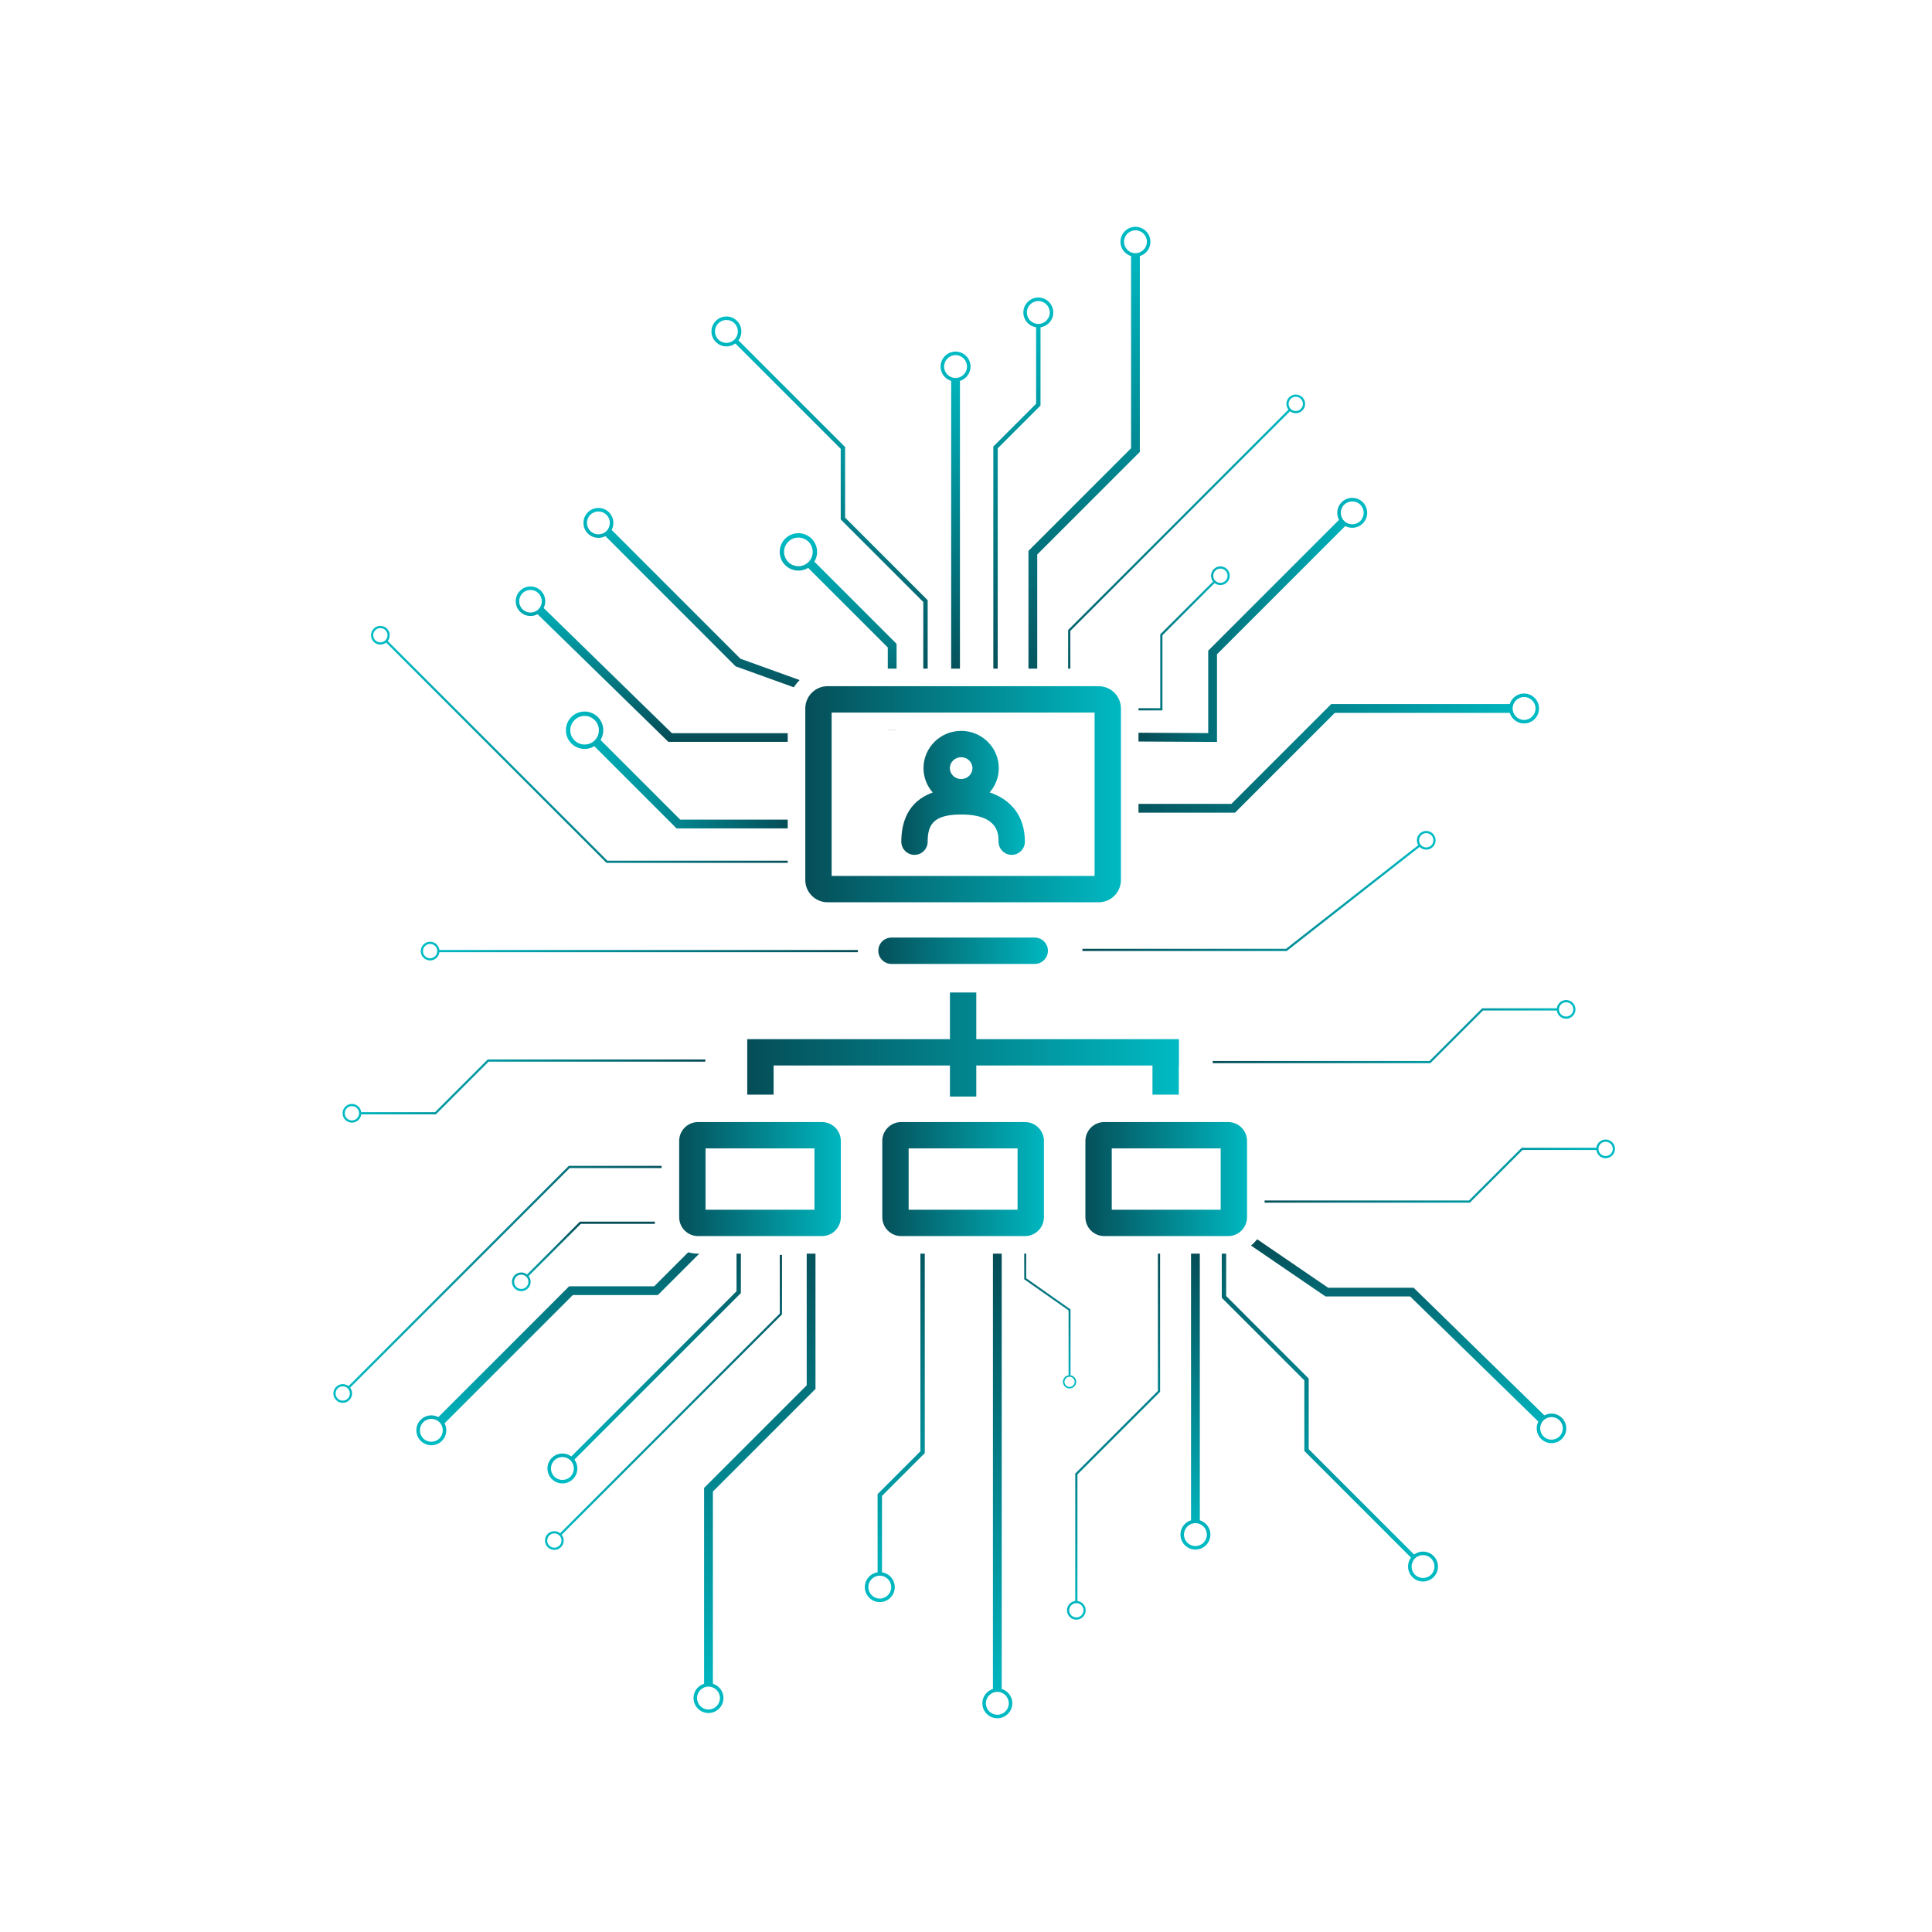<?xml version="1.0" encoding="UTF-8"?>
<svg xmlns="http://www.w3.org/2000/svg" xmlns:xlink="http://www.w3.org/1999/xlink" version="1.2" id="Layer_1" x="0px" y="0px" width="440" height="440" viewBox="0 0 440 440" overflow="visible" xml:space="preserve">
  <defs>
    <linearGradient id="SVGID_1_" gradientUnits="userSpaceOnUse" x1="308.209" y1="250.377" x2="343.767" y2="285.934">
      <stop offset="0" style="stop-color:#054B55"></stop>
      <stop offset="1" style="stop-color:#00BCC5"></stop>
    </linearGradient>
    <linearGradient id="SVGID_2_" gradientUnits="userSpaceOnUse" x1="331.305" y1="227.281" x2="366.862" y2="262.839">
      <stop offset="0" style="stop-color:#054B55"></stop>
      <stop offset="1" style="stop-color:#00BCC5"></stop>
    </linearGradient>
    <linearGradient id="SVGID_1_" gradientUnits="userSpaceOnUse" x1="308.209" y1="250.377" x2="343.767" y2="285.934">
      <stop offset="0" style="stop-color:#054B55"></stop>
      <stop offset="1" style="stop-color:#00BCC5"></stop>
    </linearGradient>
    <linearGradient id="SVGID_2_" gradientUnits="userSpaceOnUse" x1="331.305" y1="227.281" x2="366.862" y2="262.839">
      <stop offset="0" style="stop-color:#054B55"></stop>
      <stop offset="1" style="stop-color:#00BCC5"></stop>
    </linearGradient>
    <linearGradient id="SVGID_3_" gradientUnits="userSpaceOnUse" x1="254.407" y1="146.327" x2="279.622" y2="146.327">
      <stop offset="0" style="stop-color:#054B55"></stop>
      <stop offset="1" style="stop-color:#00BCC5"></stop>
    </linearGradient>
    <linearGradient id="SVGID_4_" gradientUnits="userSpaceOnUse" x1="254.407" y1="131.117" x2="279.622" y2="131.117">
      <stop offset="0" style="stop-color:#054B55"></stop>
      <stop offset="1" style="stop-color:#00BCC5"></stop>
    </linearGradient>
    <linearGradient id="SVGID_5_" gradientUnits="userSpaceOnUse" x1="259.246" y1="142.466" x2="311.081" y2="142.466">
      <stop offset="0" style="stop-color:#054B55"></stop>
      <stop offset="1" style="stop-color:#00BCC5"></stop>
    </linearGradient>
    <linearGradient id="SVGID_6_" gradientUnits="userSpaceOnUse" x1="259.246" y1="116.793" x2="311.081" y2="116.793">
      <stop offset="0" style="stop-color:#054B55"></stop>
      <stop offset="1" style="stop-color:#00BCC5"></stop>
    </linearGradient>
    <linearGradient id="SVGID_7_" gradientUnits="userSpaceOnUse" x1="231.597" y1="156.915" x2="231.597" y2="67.761">
      <stop offset="0" style="stop-color:#054B55"></stop>
      <stop offset="1" style="stop-color:#00BCC5"></stop>
    </linearGradient>
    <linearGradient id="SVGID_8_" gradientUnits="userSpaceOnUse" x1="236.47" y1="156.915" x2="236.47" y2="67.761">
      <stop offset="0" style="stop-color:#054B55"></stop>
      <stop offset="1" style="stop-color:#00BCC5"></stop>
    </linearGradient>
    <linearGradient id="SVGID_9_" gradientUnits="userSpaceOnUse" x1="217.621" y1="156.915" x2="217.621" y2="80.071">
      <stop offset="0" style="stop-color:#054B55"></stop>
      <stop offset="1" style="stop-color:#00BCC5"></stop>
    </linearGradient>
    <linearGradient id="SVGID_10_" gradientUnits="userSpaceOnUse" x1="217.621" y1="156.915" x2="217.621" y2="80.071">
      <stop offset="0" style="stop-color:#054B55"></stop>
      <stop offset="1" style="stop-color:#00BCC5"></stop>
    </linearGradient>
    <linearGradient id="SVGID_11_" gradientUnits="userSpaceOnUse" x1="192.578" y1="166.242" x2="192.578" y2="121.97">
      <stop offset="0" style="stop-color:#054B55"></stop>
      <stop offset="1" style="stop-color:#00BCC5"></stop>
    </linearGradient>
    <linearGradient id="SVGID_12_" gradientUnits="userSpaceOnUse" x1="181.827" y1="166.242" x2="181.827" y2="121.97">
      <stop offset="0" style="stop-color:#054B55"></stop>
      <stop offset="1" style="stop-color:#00BCC5"></stop>
    </linearGradient>
    <linearGradient id="SVGID_13_" gradientUnits="userSpaceOnUse" x1="188.117" y1="160.281" x2="188.117" y2="72.719">
      <stop offset="0" style="stop-color:#054B55"></stop>
      <stop offset="1" style="stop-color:#00BCC5"></stop>
    </linearGradient>
    <linearGradient id="SVGID_14_" gradientUnits="userSpaceOnUse" x1="165.436" y1="160.281" x2="165.436" y2="72.719">
      <stop offset="0" style="stop-color:#054B55"></stop>
      <stop offset="1" style="stop-color:#00BCC5"></stop>
    </linearGradient>
    <linearGradient id="SVGID_15_" gradientUnits="userSpaceOnUse" x1="246.908" y1="163.789" x2="246.908" y2="51.65">
      <stop offset="0" style="stop-color:#054B55"></stop>
      <stop offset="1" style="stop-color:#00BCC5"></stop>
    </linearGradient>
    <linearGradient id="SVGID_16_" gradientUnits="userSpaceOnUse" x1="258.591" y1="163.789" x2="258.591" y2="51.65">
      <stop offset="0" style="stop-color:#054B55"></stop>
      <stop offset="1" style="stop-color:#00BCC5"></stop>
    </linearGradient>
    <linearGradient id="SVGID_17_" gradientUnits="userSpaceOnUse" x1="269.308" y1="160.027" x2="269.308" y2="90.298">
      <stop offset="0" style="stop-color:#054B55"></stop>
      <stop offset="1" style="stop-color:#00BCC5"></stop>
    </linearGradient>
    <linearGradient id="SVGID_18_" gradientUnits="userSpaceOnUse" x1="295.104" y1="160.027" x2="295.104" y2="90.298">
      <stop offset="0" style="stop-color:#054B55"></stop>
      <stop offset="1" style="stop-color:#00BCC5"></stop>
    </linearGradient>
    <linearGradient id="SVGID_19_" gradientUnits="userSpaceOnUse" x1="163.987" y1="160.514" x2="163.987" y2="115.97">
      <stop offset="0" style="stop-color:#054B55"></stop>
      <stop offset="1" style="stop-color:#00BCC5"></stop>
    </linearGradient>
    <linearGradient id="SVGID_20_" gradientUnits="userSpaceOnUse" x1="136.283" y1="160.514" x2="136.283" y2="115.97">
      <stop offset="0" style="stop-color:#054B55"></stop>
      <stop offset="1" style="stop-color:#00BCC5"></stop>
    </linearGradient>
    <linearGradient id="SVGID_21_" gradientUnits="userSpaceOnUse" x1="250.891" y1="172.714" x2="350.507" y2="172.714">
      <stop offset="0" style="stop-color:#054B55"></stop>
      <stop offset="1" style="stop-color:#00BCC5"></stop>
    </linearGradient>
    <linearGradient id="SVGID_22_" gradientUnits="userSpaceOnUse" x1="250.892" y1="161.35" x2="350.507" y2="161.35">
      <stop offset="0" style="stop-color:#054B55"></stop>
      <stop offset="1" style="stop-color:#00BCC5"></stop>
    </linearGradient>
    <linearGradient id="SVGID_23_" gradientUnits="userSpaceOnUse" x1="238.535" y1="280.519" x2="238.535" y2="316.216">
      <stop offset="0" style="stop-color:#054B55"></stop>
      <stop offset="1" style="stop-color:#00BCC5"></stop>
    </linearGradient>
    <linearGradient id="SVGID_24_" gradientUnits="userSpaceOnUse" x1="243.583" y1="280.519" x2="243.583" y2="316.216">
      <stop offset="0" style="stop-color:#054B55"></stop>
      <stop offset="1" style="stop-color:#00BCC5"></stop>
    </linearGradient>
    <linearGradient id="SVGID_25_" gradientUnits="userSpaceOnUse" x1="180.689" y1="177.056" x2="129.417" y2="177.056">
      <stop offset="0" style="stop-color:#054B55"></stop>
      <stop offset="1" style="stop-color:#00BCC5"></stop>
    </linearGradient>
    <linearGradient id="SVGID_26_" gradientUnits="userSpaceOnUse" x1="180.689" y1="166.305" x2="129.417" y2="166.305">
      <stop offset="0" style="stop-color:#054B55"></stop>
      <stop offset="1" style="stop-color:#00BCC5"></stop>
    </linearGradient>
    <linearGradient id="SVGID_27_" gradientUnits="userSpaceOnUse" x1="156.103" y1="291.56" x2="76.374" y2="291.56">
      <stop offset="0" style="stop-color:#054B55"></stop>
      <stop offset="1" style="stop-color:#00BCC5"></stop>
    </linearGradient>
    <linearGradient id="SVGID_28_" gradientUnits="userSpaceOnUse" x1="156.103" y1="317.356" x2="76.374" y2="317.356">
      <stop offset="0" style="stop-color:#054B55"></stop>
      <stop offset="1" style="stop-color:#00BCC5"></stop>
    </linearGradient>
    <linearGradient id="SVGID_29_" gradientUnits="userSpaceOnUse" x1="148.171" y1="280.711" x2="148.171" y2="337.201">
      <stop offset="0" style="stop-color:#054B55"></stop>
      <stop offset="1" style="stop-color:#00BCC5"></stop>
    </linearGradient>
    <linearGradient id="SVGID_30_" gradientUnits="userSpaceOnUse" x1="128.081" y1="280.711" x2="128.081" y2="337.201">
      <stop offset="0" style="stop-color:#054B55"></stop>
      <stop offset="1" style="stop-color:#00BCC5"></stop>
    </linearGradient>
    <linearGradient id="SVGID_31_" gradientUnits="userSpaceOnUse" x1="133.802" y1="278.223" x2="133.802" y2="293.605">
      <stop offset="0" style="stop-color:#054B55"></stop>
      <stop offset="1" style="stop-color:#00BCC5"></stop>
    </linearGradient>
    <linearGradient id="SVGID_32_" gradientUnits="userSpaceOnUse" x1="118.717" y1="278.223" x2="118.717" y2="293.605">
      <stop offset="0" style="stop-color:#054B55"></stop>
      <stop offset="1" style="stop-color:#00BCC5"></stop>
    </linearGradient>
    <linearGradient id="SVGID_33_" gradientUnits="userSpaceOnUse" x1="128.702" y1="275.246" x2="128.702" y2="328.862">
      <stop offset="0" style="stop-color:#054B55"></stop>
      <stop offset="1" style="stop-color:#00BCC5"></stop>
    </linearGradient>
    <linearGradient id="SVGID_34_" gradientUnits="userSpaceOnUse" x1="98.235" y1="275.246" x2="98.235" y2="328.862">
      <stop offset="0" style="stop-color:#054B55"></stop>
      <stop offset="1" style="stop-color:#00BCC5"></stop>
    </linearGradient>
    <linearGradient id="SVGID_35_" gradientUnits="userSpaceOnUse" x1="184.672" y1="170.465" x2="84.943" y2="170.465">
      <stop offset="0" style="stop-color:#054B55"></stop>
      <stop offset="1" style="stop-color:#00BCC5"></stop>
    </linearGradient>
    <linearGradient id="SVGID_36_" gradientUnits="userSpaceOnUse" x1="184.672" y1="144.67" x2="84.943" y2="144.67">
      <stop offset="0" style="stop-color:#054B55"></stop>
      <stop offset="1" style="stop-color:#00BCC5"></stop>
    </linearGradient>
    <linearGradient id="SVGID_37_" gradientUnits="userSpaceOnUse" x1="195.377" y1="216.607" x2="95.825" y2="216.607">
      <stop offset="0" style="stop-color:#054B55"></stop>
      <stop offset="1" style="stop-color:#00BCC5"></stop>
    </linearGradient>
    <linearGradient id="SVGID_38_" gradientUnits="userSpaceOnUse" x1="195.377" y1="216.607" x2="95.825" y2="216.607">
      <stop offset="0" style="stop-color:#054B55"></stop>
      <stop offset="1" style="stop-color:#00BCC5"></stop>
    </linearGradient>
    <linearGradient id="SVGID_39_" gradientUnits="userSpaceOnUse" x1="137.612" y1="264.813" x2="102.054" y2="229.256">
      <stop offset="0" style="stop-color:#054B55"></stop>
      <stop offset="1" style="stop-color:#00BCC5"></stop>
    </linearGradient>
    <linearGradient id="SVGID_40_" gradientUnits="userSpaceOnUse" x1="114.516" y1="287.909" x2="78.958" y2="252.351">
      <stop offset="0" style="stop-color:#054B55"></stop>
      <stop offset="1" style="stop-color:#00BCC5"></stop>
    </linearGradient>
    <linearGradient id="SVGID_41_" gradientUnits="userSpaceOnUse" x1="205.24" y1="275.711" x2="205.24" y2="364.865">
      <stop offset="0" style="stop-color:#054B55"></stop>
      <stop offset="1" style="stop-color:#00BCC5"></stop>
    </linearGradient>
    <linearGradient id="SVGID_42_" gradientUnits="userSpaceOnUse" x1="200.367" y1="275.711" x2="200.367" y2="364.865">
      <stop offset="0" style="stop-color:#054B55"></stop>
      <stop offset="1" style="stop-color:#00BCC5"></stop>
    </linearGradient>
    <linearGradient id="SVGID_43_" gradientUnits="userSpaceOnUse" x1="227.136" y1="285.06" x2="227.136" y2="391.325">
      <stop offset="0" style="stop-color:#054B55"></stop>
      <stop offset="1" style="stop-color:#00BCC5"></stop>
    </linearGradient>
    <linearGradient id="SVGID_44_" gradientUnits="userSpaceOnUse" x1="227.136" y1="285.06" x2="227.136" y2="391.325">
      <stop offset="0" style="stop-color:#054B55"></stop>
      <stop offset="1" style="stop-color:#00BCC5"></stop>
    </linearGradient>
    <linearGradient id="SVGID_45_" gradientUnits="userSpaceOnUse" x1="173.038" y1="277.989" x2="173.038" y2="390.129">
      <stop offset="0" style="stop-color:#054B55"></stop>
      <stop offset="1" style="stop-color:#00BCC5"></stop>
    </linearGradient>
    <linearGradient id="SVGID_46_" gradientUnits="userSpaceOnUse" x1="161.355" y1="277.989" x2="161.355" y2="390.129">
      <stop offset="0" style="stop-color:#054B55"></stop>
      <stop offset="1" style="stop-color:#00BCC5"></stop>
    </linearGradient>
    <linearGradient id="SVGID_47_" gradientUnits="userSpaceOnUse" x1="272.249" y1="284.06" x2="272.249" y2="352.904">
      <stop offset="0" style="stop-color:#054B55"></stop>
      <stop offset="1" style="stop-color:#00BCC5"></stop>
    </linearGradient>
    <linearGradient id="SVGID_48_" gradientUnits="userSpaceOnUse" x1="272.249" y1="284.06" x2="272.249" y2="352.904">
      <stop offset="0" style="stop-color:#054B55"></stop>
      <stop offset="1" style="stop-color:#00BCC5"></stop>
    </linearGradient>
    <linearGradient id="SVGID_49_" gradientUnits="userSpaceOnUse" x1="301.404" y1="271.973" x2="301.404" y2="359.534">
      <stop offset="0" style="stop-color:#054B55"></stop>
      <stop offset="1" style="stop-color:#00BCC5"></stop>
    </linearGradient>
    <linearGradient id="SVGID_50_" gradientUnits="userSpaceOnUse" x1="324.084" y1="271.973" x2="324.084" y2="359.534">
      <stop offset="0" style="stop-color:#054B55"></stop>
      <stop offset="1" style="stop-color:#00BCC5"></stop>
    </linearGradient>
    <linearGradient id="SVGID_51_" gradientUnits="userSpaceOnUse" x1="152.047" y1="285.801" x2="152.047" y2="352.53">
      <stop offset="0" style="stop-color:#054B55"></stop>
      <stop offset="1" style="stop-color:#00BCC5"></stop>
    </linearGradient>
    <linearGradient id="SVGID_52_" gradientUnits="userSpaceOnUse" x1="126.252" y1="285.801" x2="126.252" y2="352.53">
      <stop offset="0" style="stop-color:#054B55"></stop>
      <stop offset="1" style="stop-color:#00BCC5"></stop>
    </linearGradient>
    <linearGradient id="SVGID_53_" gradientUnits="userSpaceOnUse" x1="319.429" y1="281.895" x2="319.429" y2="328.362">
      <stop offset="0" style="stop-color:#054B55"></stop>
      <stop offset="1" style="stop-color:#00BCC5"></stop>
    </linearGradient>
    <linearGradient id="SVGID_54_" gradientUnits="userSpaceOnUse" x1="353.344" y1="281.895" x2="353.344" y2="328.362">
      <stop offset="0" style="stop-color:#054B55"></stop>
      <stop offset="1" style="stop-color:#00BCC5"></stop>
    </linearGradient>
    <linearGradient id="SVGID_55_" gradientUnits="userSpaceOnUse" x1="149.996" y1="168.951" x2="149.996" y2="133.867">
      <stop offset="0" style="stop-color:#054B55"></stop>
      <stop offset="1" style="stop-color:#00BCC5"></stop>
    </linearGradient>
    <linearGradient id="SVGID_56_" gradientUnits="userSpaceOnUse" x1="120.816" y1="168.951" x2="120.816" y2="133.867">
      <stop offset="0" style="stop-color:#054B55"></stop>
      <stop offset="1" style="stop-color:#00BCC5"></stop>
    </linearGradient>
    <linearGradient id="SVGID_57_" gradientUnits="userSpaceOnUse" x1="238.341" y1="309.075" x2="271.756" y2="342.49">
      <stop offset="0" style="stop-color:#054B55"></stop>
      <stop offset="1" style="stop-color:#00BCC5"></stop>
    </linearGradient>
    <linearGradient id="SVGID_58_" gradientUnits="userSpaceOnUse" x1="212.905" y1="334.51" x2="246.32" y2="367.925">
      <stop offset="0" style="stop-color:#054B55"></stop>
      <stop offset="1" style="stop-color:#00BCC5"></stop>
    </linearGradient>
    <linearGradient id="SVGID_59_" gradientUnits="userSpaceOnUse" x1="181.399" y1="180.883" x2="257.284" y2="180.883">
      <stop offset="0" style="stop-color:#054B55"></stop>
      <stop offset="1" style="stop-color:#00BCC5"></stop>
    </linearGradient>
    <linearGradient id="SVGID_60_" gradientUnits="userSpaceOnUse" x1="198.027" y1="216.527" x2="240.656" y2="216.527">
      <stop offset="0" style="stop-color:#054B55"></stop>
      <stop offset="1" style="stop-color:#00BCC5"></stop>
    </linearGradient>
    <linearGradient id="SVGID_61_" gradientUnits="userSpaceOnUse" x1="168.181" y1="237.883" x2="270.502" y2="237.883">
      <stop offset="0" style="stop-color:#054B55"></stop>
      <stop offset="1" style="stop-color:#00BCC5"></stop>
    </linearGradient>
    <linearGradient id="SVGID_62_" gradientUnits="userSpaceOnUse" x1="198.937" y1="268.525" x2="239.746" y2="268.525">
      <stop offset="0" style="stop-color:#054B55"></stop>
      <stop offset="1" style="stop-color:#00BCC5"></stop>
    </linearGradient>
    <linearGradient id="SVGID_63_" gradientUnits="userSpaceOnUse" x1="245.194" y1="268.525" x2="286.003" y2="268.525">
      <stop offset="0" style="stop-color:#054B55"></stop>
      <stop offset="1" style="stop-color:#00BCC5"></stop>
    </linearGradient>
    <linearGradient id="SVGID_64_" gradientUnits="userSpaceOnUse" x1="152.68" y1="268.525" x2="193.489" y2="268.525">
      <stop offset="0" style="stop-color:#054B55"></stop>
      <stop offset="1" style="stop-color:#00BCC5"></stop>
    </linearGradient>
    <linearGradient id="SVGID_65_" gradientUnits="userSpaceOnUse" x1="203.27" y1="180.569" x2="235.413" y2="180.569">
      <stop offset="0" style="stop-color:#054B55"></stop>
      <stop offset="1" style="stop-color:#00BCC5"></stop>
    </linearGradient>
    <linearGradient id="SVGID_66_" gradientUnits="userSpaceOnUse" x1="299.209" y1="218.611" x2="334.767" y2="254.168">
      <stop offset="0" style="stop-color:#054B55"></stop>
      <stop offset="1" style="stop-color:#00BCC5"></stop>
    </linearGradient>
    <linearGradient id="SVGID_67_" gradientUnits="userSpaceOnUse" x1="322.305" y1="195.515" x2="357.863" y2="231.072">
      <stop offset="0" style="stop-color:#054B55"></stop>
      <stop offset="1" style="stop-color:#00BCC5"></stop>
    </linearGradient>
    <linearGradient id="SVGID_1_" gradientUnits="userSpaceOnUse" x1="308.209" y1="250.377" x2="343.767" y2="285.934">
      <stop offset="0" style="stop-color:#054B55"></stop>
      <stop offset="1" style="stop-color:#00BCC5"></stop>
    </linearGradient>
    <linearGradient id="SVGID_2_" gradientUnits="userSpaceOnUse" x1="331.305" y1="227.281" x2="366.862" y2="262.839">
      <stop offset="0" style="stop-color:#054B55"></stop>
      <stop offset="1" style="stop-color:#00BCC5"></stop>
    </linearGradient>
    <linearGradient id="SVGID_3_" gradientUnits="userSpaceOnUse" x1="254.407" y1="146.327" x2="279.622" y2="146.327">
      <stop offset="0" style="stop-color:#054B55"></stop>
      <stop offset="1" style="stop-color:#00BCC5"></stop>
    </linearGradient>
    <linearGradient id="SVGID_4_" gradientUnits="userSpaceOnUse" x1="254.407" y1="131.117" x2="279.622" y2="131.117">
      <stop offset="0" style="stop-color:#054B55"></stop>
      <stop offset="1" style="stop-color:#00BCC5"></stop>
    </linearGradient>
    <linearGradient id="SVGID_5_" gradientUnits="userSpaceOnUse" x1="259.246" y1="142.466" x2="311.081" y2="142.466">
      <stop offset="0" style="stop-color:#054B55"></stop>
      <stop offset="1" style="stop-color:#00BCC5"></stop>
    </linearGradient>
    <linearGradient id="SVGID_6_" gradientUnits="userSpaceOnUse" x1="259.246" y1="116.793" x2="311.081" y2="116.793">
      <stop offset="0" style="stop-color:#054B55"></stop>
      <stop offset="1" style="stop-color:#00BCC5"></stop>
    </linearGradient>
    <linearGradient id="SVGID_7_" gradientUnits="userSpaceOnUse" x1="231.597" y1="156.915" x2="231.597" y2="67.761">
      <stop offset="0" style="stop-color:#054B55"></stop>
      <stop offset="1" style="stop-color:#00BCC5"></stop>
    </linearGradient>
    <linearGradient id="SVGID_8_" gradientUnits="userSpaceOnUse" x1="236.47" y1="156.915" x2="236.47" y2="67.761">
      <stop offset="0" style="stop-color:#054B55"></stop>
      <stop offset="1" style="stop-color:#00BCC5"></stop>
    </linearGradient>
    <linearGradient id="SVGID_9_" gradientUnits="userSpaceOnUse" x1="217.621" y1="156.915" x2="217.621" y2="80.071">
      <stop offset="0" style="stop-color:#054B55"></stop>
      <stop offset="1" style="stop-color:#00BCC5"></stop>
    </linearGradient>
    <linearGradient id="SVGID_10_" gradientUnits="userSpaceOnUse" x1="217.621" y1="156.915" x2="217.621" y2="80.071">
      <stop offset="0" style="stop-color:#054B55"></stop>
      <stop offset="1" style="stop-color:#00BCC5"></stop>
    </linearGradient>
    <linearGradient id="SVGID_11_" gradientUnits="userSpaceOnUse" x1="192.578" y1="166.242" x2="192.578" y2="121.97">
      <stop offset="0" style="stop-color:#054B55"></stop>
      <stop offset="1" style="stop-color:#00BCC5"></stop>
    </linearGradient>
    <linearGradient id="SVGID_12_" gradientUnits="userSpaceOnUse" x1="181.827" y1="166.242" x2="181.827" y2="121.97">
      <stop offset="0" style="stop-color:#054B55"></stop>
      <stop offset="1" style="stop-color:#00BCC5"></stop>
    </linearGradient>
    <linearGradient id="SVGID_13_" gradientUnits="userSpaceOnUse" x1="188.117" y1="160.281" x2="188.117" y2="72.719">
      <stop offset="0" style="stop-color:#054B55"></stop>
      <stop offset="1" style="stop-color:#00BCC5"></stop>
    </linearGradient>
    <linearGradient id="SVGID_14_" gradientUnits="userSpaceOnUse" x1="165.436" y1="160.281" x2="165.436" y2="72.719">
      <stop offset="0" style="stop-color:#054B55"></stop>
      <stop offset="1" style="stop-color:#00BCC5"></stop>
    </linearGradient>
    <linearGradient id="SVGID_15_" gradientUnits="userSpaceOnUse" x1="246.908" y1="163.789" x2="246.908" y2="51.65">
      <stop offset="0" style="stop-color:#054B55"></stop>
      <stop offset="1" style="stop-color:#00BCC5"></stop>
    </linearGradient>
    <linearGradient id="SVGID_16_" gradientUnits="userSpaceOnUse" x1="258.591" y1="163.789" x2="258.591" y2="51.65">
      <stop offset="0" style="stop-color:#054B55"></stop>
      <stop offset="1" style="stop-color:#00BCC5"></stop>
    </linearGradient>
    <linearGradient id="SVGID_17_" gradientUnits="userSpaceOnUse" x1="269.308" y1="160.027" x2="269.308" y2="90.298">
      <stop offset="0" style="stop-color:#054B55"></stop>
      <stop offset="1" style="stop-color:#00BCC5"></stop>
    </linearGradient>
    <linearGradient id="SVGID_18_" gradientUnits="userSpaceOnUse" x1="295.104" y1="160.027" x2="295.104" y2="90.298">
      <stop offset="0" style="stop-color:#054B55"></stop>
      <stop offset="1" style="stop-color:#00BCC5"></stop>
    </linearGradient>
    <linearGradient id="SVGID_19_" gradientUnits="userSpaceOnUse" x1="163.987" y1="160.514" x2="163.987" y2="115.97">
      <stop offset="0" style="stop-color:#054B55"></stop>
      <stop offset="1" style="stop-color:#00BCC5"></stop>
    </linearGradient>
    <linearGradient id="SVGID_20_" gradientUnits="userSpaceOnUse" x1="136.283" y1="160.514" x2="136.283" y2="115.97">
      <stop offset="0" style="stop-color:#054B55"></stop>
      <stop offset="1" style="stop-color:#00BCC5"></stop>
    </linearGradient>
    <linearGradient id="SVGID_21_" gradientUnits="userSpaceOnUse" x1="250.891" y1="172.714" x2="350.507" y2="172.714">
      <stop offset="0" style="stop-color:#054B55"></stop>
      <stop offset="1" style="stop-color:#00BCC5"></stop>
    </linearGradient>
    <linearGradient id="SVGID_22_" gradientUnits="userSpaceOnUse" x1="250.892" y1="161.35" x2="350.507" y2="161.35">
      <stop offset="0" style="stop-color:#054B55"></stop>
      <stop offset="1" style="stop-color:#00BCC5"></stop>
    </linearGradient>
    <linearGradient id="SVGID_23_" gradientUnits="userSpaceOnUse" x1="238.535" y1="280.519" x2="238.535" y2="316.216">
      <stop offset="0" style="stop-color:#054B55"></stop>
      <stop offset="1" style="stop-color:#00BCC5"></stop>
    </linearGradient>
    <linearGradient id="SVGID_24_" gradientUnits="userSpaceOnUse" x1="243.583" y1="280.519" x2="243.583" y2="316.216">
      <stop offset="0" style="stop-color:#054B55"></stop>
      <stop offset="1" style="stop-color:#00BCC5"></stop>
    </linearGradient>
    <linearGradient id="SVGID_25_" gradientUnits="userSpaceOnUse" x1="180.689" y1="177.056" x2="129.417" y2="177.056">
      <stop offset="0" style="stop-color:#054B55"></stop>
      <stop offset="1" style="stop-color:#00BCC5"></stop>
    </linearGradient>
    <linearGradient id="SVGID_26_" gradientUnits="userSpaceOnUse" x1="180.689" y1="166.305" x2="129.417" y2="166.305">
      <stop offset="0" style="stop-color:#054B55"></stop>
      <stop offset="1" style="stop-color:#00BCC5"></stop>
    </linearGradient>
    <linearGradient id="SVGID_27_" gradientUnits="userSpaceOnUse" x1="156.103" y1="291.56" x2="76.374" y2="291.56">
      <stop offset="0" style="stop-color:#054B55"></stop>
      <stop offset="1" style="stop-color:#00BCC5"></stop>
    </linearGradient>
    <linearGradient id="SVGID_28_" gradientUnits="userSpaceOnUse" x1="156.103" y1="317.356" x2="76.374" y2="317.356">
      <stop offset="0" style="stop-color:#054B55"></stop>
      <stop offset="1" style="stop-color:#00BCC5"></stop>
    </linearGradient>
    <linearGradient id="SVGID_29_" gradientUnits="userSpaceOnUse" x1="148.171" y1="280.711" x2="148.171" y2="337.201">
      <stop offset="0" style="stop-color:#054B55"></stop>
      <stop offset="1" style="stop-color:#00BCC5"></stop>
    </linearGradient>
    <linearGradient id="SVGID_30_" gradientUnits="userSpaceOnUse" x1="128.081" y1="280.711" x2="128.081" y2="337.201">
      <stop offset="0" style="stop-color:#054B55"></stop>
      <stop offset="1" style="stop-color:#00BCC5"></stop>
    </linearGradient>
    <linearGradient id="SVGID_31_" gradientUnits="userSpaceOnUse" x1="133.802" y1="278.223" x2="133.802" y2="293.605">
      <stop offset="0" style="stop-color:#054B55"></stop>
      <stop offset="1" style="stop-color:#00BCC5"></stop>
    </linearGradient>
    <linearGradient id="SVGID_32_" gradientUnits="userSpaceOnUse" x1="118.717" y1="278.223" x2="118.717" y2="293.605">
      <stop offset="0" style="stop-color:#054B55"></stop>
      <stop offset="1" style="stop-color:#00BCC5"></stop>
    </linearGradient>
    <linearGradient id="SVGID_33_" gradientUnits="userSpaceOnUse" x1="128.702" y1="275.246" x2="128.702" y2="328.862">
      <stop offset="0" style="stop-color:#054B55"></stop>
      <stop offset="1" style="stop-color:#00BCC5"></stop>
    </linearGradient>
    <linearGradient id="SVGID_34_" gradientUnits="userSpaceOnUse" x1="98.235" y1="275.246" x2="98.235" y2="328.862">
      <stop offset="0" style="stop-color:#054B55"></stop>
      <stop offset="1" style="stop-color:#00BCC5"></stop>
    </linearGradient>
    <linearGradient id="SVGID_35_" gradientUnits="userSpaceOnUse" x1="184.672" y1="170.465" x2="84.943" y2="170.465">
      <stop offset="0" style="stop-color:#054B55"></stop>
      <stop offset="1" style="stop-color:#00BCC5"></stop>
    </linearGradient>
    <linearGradient id="SVGID_36_" gradientUnits="userSpaceOnUse" x1="184.672" y1="144.67" x2="84.943" y2="144.67">
      <stop offset="0" style="stop-color:#054B55"></stop>
      <stop offset="1" style="stop-color:#00BCC5"></stop>
    </linearGradient>
    <linearGradient id="SVGID_37_" gradientUnits="userSpaceOnUse" x1="195.377" y1="216.607" x2="95.825" y2="216.607">
      <stop offset="0" style="stop-color:#054B55"></stop>
      <stop offset="1" style="stop-color:#00BCC5"></stop>
    </linearGradient>
    <linearGradient id="SVGID_38_" gradientUnits="userSpaceOnUse" x1="195.377" y1="216.607" x2="95.825" y2="216.607">
      <stop offset="0" style="stop-color:#054B55"></stop>
      <stop offset="1" style="stop-color:#00BCC5"></stop>
    </linearGradient>
    <linearGradient id="SVGID_39_" gradientUnits="userSpaceOnUse" x1="137.612" y1="264.813" x2="102.054" y2="229.256">
      <stop offset="0" style="stop-color:#054B55"></stop>
      <stop offset="1" style="stop-color:#00BCC5"></stop>
    </linearGradient>
    <linearGradient id="SVGID_40_" gradientUnits="userSpaceOnUse" x1="114.516" y1="287.909" x2="78.958" y2="252.351">
      <stop offset="0" style="stop-color:#054B55"></stop>
      <stop offset="1" style="stop-color:#00BCC5"></stop>
    </linearGradient>
    <linearGradient id="SVGID_41_" gradientUnits="userSpaceOnUse" x1="205.24" y1="275.711" x2="205.24" y2="364.865">
      <stop offset="0" style="stop-color:#054B55"></stop>
      <stop offset="1" style="stop-color:#00BCC5"></stop>
    </linearGradient>
    <linearGradient id="SVGID_42_" gradientUnits="userSpaceOnUse" x1="200.367" y1="275.711" x2="200.367" y2="364.865">
      <stop offset="0" style="stop-color:#054B55"></stop>
      <stop offset="1" style="stop-color:#00BCC5"></stop>
    </linearGradient>
    <linearGradient id="SVGID_43_" gradientUnits="userSpaceOnUse" x1="227.136" y1="285.06" x2="227.136" y2="391.325">
      <stop offset="0" style="stop-color:#054B55"></stop>
      <stop offset="1" style="stop-color:#00BCC5"></stop>
    </linearGradient>
    <linearGradient id="SVGID_44_" gradientUnits="userSpaceOnUse" x1="227.136" y1="285.06" x2="227.136" y2="391.325">
      <stop offset="0" style="stop-color:#054B55"></stop>
      <stop offset="1" style="stop-color:#00BCC5"></stop>
    </linearGradient>
    <linearGradient id="SVGID_45_" gradientUnits="userSpaceOnUse" x1="173.038" y1="277.989" x2="173.038" y2="390.129">
      <stop offset="0" style="stop-color:#054B55"></stop>
      <stop offset="1" style="stop-color:#00BCC5"></stop>
    </linearGradient>
    <linearGradient id="SVGID_46_" gradientUnits="userSpaceOnUse" x1="161.355" y1="277.989" x2="161.355" y2="390.129">
      <stop offset="0" style="stop-color:#054B55"></stop>
      <stop offset="1" style="stop-color:#00BCC5"></stop>
    </linearGradient>
    <linearGradient id="SVGID_47_" gradientUnits="userSpaceOnUse" x1="272.249" y1="284.06" x2="272.249" y2="352.904">
      <stop offset="0" style="stop-color:#054B55"></stop>
      <stop offset="1" style="stop-color:#00BCC5"></stop>
    </linearGradient>
    <linearGradient id="SVGID_48_" gradientUnits="userSpaceOnUse" x1="272.249" y1="284.06" x2="272.249" y2="352.904">
      <stop offset="0" style="stop-color:#054B55"></stop>
      <stop offset="1" style="stop-color:#00BCC5"></stop>
    </linearGradient>
    <linearGradient id="SVGID_49_" gradientUnits="userSpaceOnUse" x1="301.404" y1="271.973" x2="301.404" y2="359.534">
      <stop offset="0" style="stop-color:#054B55"></stop>
      <stop offset="1" style="stop-color:#00BCC5"></stop>
    </linearGradient>
    <linearGradient id="SVGID_50_" gradientUnits="userSpaceOnUse" x1="324.084" y1="271.973" x2="324.084" y2="359.534">
      <stop offset="0" style="stop-color:#054B55"></stop>
      <stop offset="1" style="stop-color:#00BCC5"></stop>
    </linearGradient>
    <linearGradient id="SVGID_51_" gradientUnits="userSpaceOnUse" x1="152.047" y1="285.801" x2="152.047" y2="352.53">
      <stop offset="0" style="stop-color:#054B55"></stop>
      <stop offset="1" style="stop-color:#00BCC5"></stop>
    </linearGradient>
    <linearGradient id="SVGID_52_" gradientUnits="userSpaceOnUse" x1="126.252" y1="285.801" x2="126.252" y2="352.53">
      <stop offset="0" style="stop-color:#054B55"></stop>
      <stop offset="1" style="stop-color:#00BCC5"></stop>
    </linearGradient>
    <linearGradient id="SVGID_53_" gradientUnits="userSpaceOnUse" x1="319.429" y1="281.895" x2="319.429" y2="328.362">
      <stop offset="0" style="stop-color:#054B55"></stop>
      <stop offset="1" style="stop-color:#00BCC5"></stop>
    </linearGradient>
    <linearGradient id="SVGID_54_" gradientUnits="userSpaceOnUse" x1="353.344" y1="281.895" x2="353.344" y2="328.362">
      <stop offset="0" style="stop-color:#054B55"></stop>
      <stop offset="1" style="stop-color:#00BCC5"></stop>
    </linearGradient>
    <linearGradient id="SVGID_55_" gradientUnits="userSpaceOnUse" x1="149.996" y1="168.951" x2="149.996" y2="133.867">
      <stop offset="0" style="stop-color:#054B55"></stop>
      <stop offset="1" style="stop-color:#00BCC5"></stop>
    </linearGradient>
    <linearGradient id="SVGID_56_" gradientUnits="userSpaceOnUse" x1="120.816" y1="168.951" x2="120.816" y2="133.867">
      <stop offset="0" style="stop-color:#054B55"></stop>
      <stop offset="1" style="stop-color:#00BCC5"></stop>
    </linearGradient>
    <linearGradient id="SVGID_57_" gradientUnits="userSpaceOnUse" x1="238.341" y1="309.075" x2="271.756" y2="342.49">
      <stop offset="0" style="stop-color:#054B55"></stop>
      <stop offset="1" style="stop-color:#00BCC5"></stop>
    </linearGradient>
    <linearGradient id="SVGID_58_" gradientUnits="userSpaceOnUse" x1="212.905" y1="334.51" x2="246.32" y2="367.925">
      <stop offset="0" style="stop-color:#054B55"></stop>
      <stop offset="1" style="stop-color:#00BCC5"></stop>
    </linearGradient>
    <linearGradient id="SVGID_59_" gradientUnits="userSpaceOnUse" x1="181.399" y1="180.883" x2="257.284" y2="180.883">
      <stop offset="0" style="stop-color:#054B55"></stop>
      <stop offset="1" style="stop-color:#00BCC5"></stop>
    </linearGradient>
    <linearGradient id="SVGID_60_" gradientUnits="userSpaceOnUse" x1="198.027" y1="216.527" x2="240.656" y2="216.527">
      <stop offset="0" style="stop-color:#054B55"></stop>
      <stop offset="1" style="stop-color:#00BCC5"></stop>
    </linearGradient>
    <linearGradient id="SVGID_61_" gradientUnits="userSpaceOnUse" x1="168.181" y1="237.883" x2="270.502" y2="237.883">
      <stop offset="0" style="stop-color:#054B55"></stop>
      <stop offset="1" style="stop-color:#00BCC5"></stop>
    </linearGradient>
    <linearGradient id="SVGID_62_" gradientUnits="userSpaceOnUse" x1="198.937" y1="268.525" x2="239.746" y2="268.525">
      <stop offset="0" style="stop-color:#054B55"></stop>
      <stop offset="1" style="stop-color:#00BCC5"></stop>
    </linearGradient>
    <linearGradient id="SVGID_63_" gradientUnits="userSpaceOnUse" x1="245.194" y1="268.525" x2="286.003" y2="268.525">
      <stop offset="0" style="stop-color:#054B55"></stop>
      <stop offset="1" style="stop-color:#00BCC5"></stop>
    </linearGradient>
    <linearGradient id="SVGID_64_" gradientUnits="userSpaceOnUse" x1="152.68" y1="268.525" x2="193.489" y2="268.525">
      <stop offset="0" style="stop-color:#054B55"></stop>
      <stop offset="1" style="stop-color:#00BCC5"></stop>
    </linearGradient>
    <linearGradient id="SVGID_65_" gradientUnits="userSpaceOnUse" x1="203.27" y1="180.569" x2="235.413" y2="180.569">
      <stop offset="0" style="stop-color:#054B55"></stop>
      <stop offset="1" style="stop-color:#00BCC5"></stop>
    </linearGradient>
    <linearGradient id="SVGID_66_" gradientUnits="userSpaceOnUse" x1="299.209" y1="218.611" x2="334.767" y2="254.168">
      <stop offset="0" style="stop-color:#054B55"></stop>
      <stop offset="1" style="stop-color:#00BCC5"></stop>
    </linearGradient>
    <linearGradient id="SVGID_67_" gradientUnits="userSpaceOnUse" x1="322.305" y1="195.515" x2="357.863" y2="231.072">
      <stop offset="0" style="stop-color:#054B55"></stop>
      <stop offset="1" style="stop-color:#00BCC5"></stop>
    </linearGradient>
    <linearGradient id="SVGID_68_" gradientUnits="userSpaceOnUse" x1="246.511" y1="203.847" x2="326.648" y2="203.847">
      <stop offset="0" style="stop-color:#054B55"></stop>
      <stop offset="1" style="stop-color:#00BCC5"></stop>
    </linearGradient>
    <linearGradient id="SVGID_69_" gradientUnits="userSpaceOnUse" x1="246.511" y1="191.371" x2="326.648" y2="191.371">
      <stop offset="0" style="stop-color:#054B55"></stop>
      <stop offset="1" style="stop-color:#00BCC5"></stop>
    </linearGradient>
  </defs>
  <g>
    <linearGradient id="SVGID_1_" gradientUnits="userSpaceOnUse" x1="308.209" y1="250.377" x2="343.767" y2="285.934">
      <stop offset="0" style="stop-color:#054B55"></stop>
      <stop offset="1" style="stop-color:#00BCC5"></stop>
    </linearGradient>
    <polyline fill="none" stroke="url(&quot;#SVGID_1_&quot;)" stroke-width="0.5px" stroke-miterlimit="10" points="285.185,273.651 334.65,273.651 346.652,261.649 365.779,261.649 "></polyline>
    <g>
      <circle fill="#FFFFFF" cx="365.672" cy="261.649" r="1.88"></circle>
      <linearGradient id="SVGID_2_" gradientUnits="userSpaceOnUse" x1="331.305" y1="227.281" x2="366.862" y2="262.839">
        <stop offset="0" style="stop-color:#054B55"></stop>
        <stop offset="1" style="stop-color:#00BCC5"></stop>
      </linearGradient>
      <path fill="url(&quot;#SVGID_2_&quot;)" d="M365.672,263.779c-1.174,0-2.13-0.956-2.13-2.13s0.956-2.13,2.13-2.13s2.13,0.956,2.13,2.13 S366.847,263.779,365.672,263.779S366.847,263.779,365.672,263.779z M365.672,260.019c-0.899,0-1.63,0.731-1.63,1.63 s0.731,1.63,1.63,1.63s1.63-0.731,1.63-1.63S366.571,260.019,365.672,260.019S366.571,260.019,365.672,260.019z"></path>
    </g>
  </g>
  <g>
    <linearGradient id="SVGID_3_" gradientUnits="userSpaceOnUse" x1="254.407" y1="146.327" x2="279.622" y2="146.327">
      <stop offset="0" style="stop-color:#054B55"></stop>
      <stop offset="1" style="stop-color:#00BCC5"></stop>
    </linearGradient>
    <polyline fill="none" stroke="url(&quot;#SVGID_3_&quot;)" stroke-width="0.5px" stroke-miterlimit="10" points="254.407,161.54 264.49,161.54 264.49,144.567 278.014,131.042 "></polyline>
    <g>
      <path fill="#FFFFFF" d="M279.268,132.447c0.734-0.734,0.734-1.925,0-2.659c-0.734-0.734-1.924-0.734-2.658,0 c-0.734,0.734-0.734,1.924,0,2.659C277.344,133.181,278.534,133.181,279.268,132.447z"></path>
      <linearGradient id="SVGID_4_" gradientUnits="userSpaceOnUse" x1="254.407" y1="131.117" x2="279.622" y2="131.117">
        <stop offset="0" style="stop-color:#054B55"></stop>
        <stop offset="1" style="stop-color:#00BCC5"></stop>
      </linearGradient>
      <path fill="url(&quot;#SVGID_4_&quot;)" d="M279.445,132.624c-0.83,0.83-2.182,0.83-3.012,0c-0.83-0.83-0.83-2.182,0-3.012 c0.831-0.83,2.182-0.83,3.012,0C280.276,130.442,280.276,131.793,279.445,132.624 C278.615,133.454,280.276,131.793,279.445,132.624z M276.787,129.965c-0.636,0.636-0.636,1.669,0,2.305 c0.635,0.636,1.669,0.636,2.305,0c0.636-0.636,0.636-1.669,0-2.305S277.422,129.329,276.787,129.965 C276.151,130.601,277.422,129.329,276.787,129.965z"></path>
    </g>
  </g>
  <g>
    <linearGradient id="SVGID_5_" gradientUnits="userSpaceOnUse" x1="259.246" y1="142.466" x2="311.081" y2="142.466">
      <stop offset="0" style="stop-color:#054B55"></stop>
      <stop offset="1" style="stop-color:#00BCC5"></stop>
    </linearGradient>
    <polyline fill="none" stroke="url(&quot;#SVGID_5_&quot;)" stroke-width="2px" stroke-miterlimit="10" points="259.251,167.876 276.164,167.963 276.164,148.592 308.084,116.672 "></polyline>
    <g>
      <path fill="#FFFFFF" d="M310.091,118.919c1.174-1.174,1.174-3.079,0-4.254c-1.174-1.175-3.079-1.175-4.253,0 c-1.175,1.174-1.175,3.079,0,4.254C307.012,120.094,308.916,120.094,310.091,118.919z"></path>
      <linearGradient id="SVGID_6_" gradientUnits="userSpaceOnUse" x1="259.246" y1="116.793" x2="311.081" y2="116.793">
        <stop offset="0" style="stop-color:#054B55"></stop>
        <stop offset="1" style="stop-color:#00BCC5"></stop>
      </linearGradient>
      <path fill="url(&quot;#SVGID_6_&quot;)" d="M310.373,119.202c-1.329,1.329-3.491,1.329-4.819,0s-1.329-3.491,0-4.819 c1.329-1.329,3.491-1.329,4.819,0C311.702,115.711,311.702,117.874,310.373,119.202S311.702,117.874,310.373,119.202z M306.12,114.949c-1.017,1.017-1.017,2.671,0,3.688c1.017,1.017,2.671,1.017,3.688,0c1.017-1.017,1.017-2.671,0-3.688 C308.791,113.931,307.137,113.931,306.12,114.949C305.103,115.966,307.137,113.931,306.12,114.949z"></path>
    </g>
  </g>
  <g>
    <linearGradient id="SVGID_7_" gradientUnits="userSpaceOnUse" x1="231.597" y1="156.915" x2="231.597" y2="67.761">
      <stop offset="0" style="stop-color:#054B55"></stop>
      <stop offset="1" style="stop-color:#00BCC5"></stop>
    </linearGradient>
    <polyline fill="none" stroke="url(&quot;#SVGID_7_&quot;)" stroke-miterlimit="10" points="226.724,156.915 226.724,101.896 236.47,92.15 236.47,70.998 "></polyline>
    <g>
      <circle fill="#FFFFFF" cx="236.47" cy="71.168" r="3.008"></circle>
      <linearGradient id="SVGID_8_" gradientUnits="userSpaceOnUse" x1="236.47" y1="156.915" x2="236.47" y2="67.761">
        <stop offset="0" style="stop-color:#054B55"></stop>
        <stop offset="1" style="stop-color:#00BCC5"></stop>
      </linearGradient>
      <path fill="url(&quot;#SVGID_8_&quot;)" d="M239.878,71.168c0,1.879-1.529,3.408-3.408,3.408s-3.408-1.529-3.408-3.408 s1.529-3.408,3.408-3.408S239.878,69.289,239.878,71.168S239.878,69.289,239.878,71.168z M233.862,71.168 c0,1.438,1.17,2.608,2.608,2.608c1.438,0,2.608-1.169,2.608-2.608c0-1.438-1.169-2.608-2.608-2.608 C235.032,68.561,233.862,69.73,233.862,71.168C233.862,72.607,233.862,69.73,233.862,71.168z"></path>
    </g>
  </g>
  <g>
    <linearGradient id="SVGID_9_" gradientUnits="userSpaceOnUse" x1="217.621" y1="156.915" x2="217.621" y2="80.071">
      <stop offset="0" style="stop-color:#054B55"></stop>
      <stop offset="1" style="stop-color:#00BCC5"></stop>
    </linearGradient>
    <line fill="none" stroke="url(&quot;#SVGID_9_&quot;)" stroke-width="2px" stroke-miterlimit="10" x1="217.621" y1="156.915" x2="217.621" y2="83.309"></line>
    <g>
      <path fill="#FFFFFF" d="M220.629,83.479c0-1.661-1.347-3.008-3.008-3.008c-1.661,0-3.008,1.347-3.008,3.008 c0,1.661,1.347,3.008,3.008,3.008C219.282,86.487,220.629,85.14,220.629,83.479z"></path>
      <linearGradient id="SVGID_10_" gradientUnits="userSpaceOnUse" x1="217.621" y1="156.915" x2="217.621" y2="80.071">
        <stop offset="0" style="stop-color:#054B55"></stop>
        <stop offset="1" style="stop-color:#00BCC5"></stop>
      </linearGradient>
      <path fill="url(&quot;#SVGID_10_&quot;)" d="M221.029,83.479c0,1.879-1.529,3.408-3.408,3.408s-3.408-1.529-3.408-3.408 c0-1.879,1.529-3.408,3.408-3.408S221.029,81.6,221.029,83.479C221.029,85.358,221.029,81.6,221.029,83.479z M215.013,83.479 c0,1.438,1.169,2.608,2.608,2.608c1.438,0,2.607-1.17,2.607-2.608c0-1.438-1.169-2.608-2.607-2.608 C216.182,80.871,215.013,82.041,215.013,83.479C215.013,84.917,215.013,82.041,215.013,83.479z"></path>
    </g>
  </g>
  <g>
    <linearGradient id="SVGID_11_" gradientUnits="userSpaceOnUse" x1="192.578" y1="166.242" x2="192.578" y2="121.97">
      <stop offset="0" style="stop-color:#054B55"></stop>
      <stop offset="1" style="stop-color:#00BCC5"></stop>
    </linearGradient>
    <polyline fill="none" stroke="url(&quot;#SVGID_11_&quot;)" stroke-width="2px" stroke-miterlimit="10" points="203.187,166.242 203.187,147.048 181.677,125.538 "></polyline>
    <g>
      <circle fill="#FFFFFF" cx="181.828" cy="125.689" r="3.76"></circle>
      <linearGradient id="SVGID_12_" gradientUnits="userSpaceOnUse" x1="181.827" y1="166.242" x2="181.827" y2="121.97">
        <stop offset="0" style="stop-color:#054B55"></stop>
        <stop offset="1" style="stop-color:#00BCC5"></stop>
      </linearGradient>
      <path fill="url(&quot;#SVGID_12_&quot;)" d="M184.84,122.677c1.661,1.661,1.661,4.363,0,6.024c-1.661,1.661-4.363,1.661-6.024,0 c-1.661-1.661-1.661-4.364,0-6.024C180.476,121.016,183.179,121.016,184.84,122.677C186.5,124.338,183.179,121.016,184.84,122.677 z M179.523,127.994c1.271,1.271,3.339,1.271,4.61,0c1.271-1.271,1.271-3.339,0-4.61c-1.271-1.271-3.339-1.271-4.61,0 C178.251,124.655,178.251,126.723,179.523,127.994C180.794,129.265,178.251,126.723,179.523,127.994z"></path>
    </g>
  </g>
  <g>
    <linearGradient id="SVGID_13_" gradientUnits="userSpaceOnUse" x1="188.117" y1="160.281" x2="188.117" y2="72.719">
      <stop offset="0" style="stop-color:#054B55"></stop>
      <stop offset="1" style="stop-color:#00BCC5"></stop>
    </linearGradient>
    <polyline fill="none" stroke="url(&quot;#SVGID_13_&quot;)" stroke-miterlimit="10" points="210.771,160.281 210.771,136.896 191.967,118.092 191.967,102.014 165.316,75.362 "></polyline>
    <g>
      <path fill="#FFFFFF" d="M167.563,73.356c-1.175-1.174-3.08-1.174-4.254,0s-1.174,3.079,0,4.254s3.079,1.174,4.254,0 C168.738,76.435,168.738,74.53,167.563,73.356z"></path>
      <linearGradient id="SVGID_14_" gradientUnits="userSpaceOnUse" x1="165.436" y1="160.281" x2="165.436" y2="72.719">
        <stop offset="0" style="stop-color:#054B55"></stop>
        <stop offset="1" style="stop-color:#00BCC5"></stop>
      </linearGradient>
      <path fill="url(&quot;#SVGID_14_&quot;)" d="M167.846,73.073c1.329,1.328,1.329,3.491,0,4.819s-3.491,1.329-4.819,0s-1.329-3.491,0-4.819 C164.355,71.745,166.517,71.745,167.846,73.073C169.175,74.402,166.517,71.745,167.846,73.073z M163.592,77.327 c1.017,1.017,2.671,1.017,3.688,0c1.017-1.017,1.017-2.671,0-3.688c-1.017-1.017-2.671-1.017-3.688,0 C162.575,74.656,162.575,76.31,163.592,77.327C164.609,78.344,162.575,76.31,163.592,77.327z"></path>
    </g>
  </g>
  <g>
    <linearGradient id="SVGID_15_" gradientUnits="userSpaceOnUse" x1="246.908" y1="163.789" x2="246.908" y2="51.65">
      <stop offset="0" style="stop-color:#054B55"></stop>
      <stop offset="1" style="stop-color:#00BCC5"></stop>
    </linearGradient>
    <polyline fill="none" stroke="url(&quot;#SVGID_15_&quot;)" stroke-width="2px" stroke-miterlimit="10" points="235.224,163.789 235.224,125.871 258.591,102.504 258.591,54.887 "></polyline>
    <g>
      <circle fill="#FFFFFF" cx="258.591" cy="55.058" r="3.008"></circle>
      <linearGradient id="SVGID_16_" gradientUnits="userSpaceOnUse" x1="258.591" y1="163.789" x2="258.591" y2="51.65">
        <stop offset="0" style="stop-color:#054B55"></stop>
        <stop offset="1" style="stop-color:#00BCC5"></stop>
      </linearGradient>
      <path fill="url(&quot;#SVGID_16_&quot;)" d="M261.999,55.058c0,1.879-1.529,3.408-3.408,3.408s-3.408-1.529-3.408-3.408 c0-1.879,1.529-3.408,3.408-3.408S261.999,53.179,261.999,55.058C261.999,56.937,261.999,53.179,261.999,55.058z M255.983,55.058 c0,1.438,1.169,2.608,2.608,2.608c1.438,0,2.608-1.17,2.608-2.608c0-1.438-1.17-2.608-2.608-2.608 C257.153,52.45,255.983,53.619,255.983,55.058C255.983,56.496,255.983,53.619,255.983,55.058z"></path>
    </g>
  </g>
  <g>
    <linearGradient id="SVGID_17_" gradientUnits="userSpaceOnUse" x1="269.308" y1="160.027" x2="269.308" y2="90.298">
      <stop offset="0" style="stop-color:#054B55"></stop>
      <stop offset="1" style="stop-color:#00BCC5"></stop>
    </linearGradient>
    <polyline fill="none" stroke="url(&quot;#SVGID_17_&quot;)" stroke-width="0.5px" stroke-miterlimit="10" points="243.511,160.027 243.511,143.574 295.179,91.905 "></polyline>
    <g>
      <path fill="#FFFFFF" d="M296.433,93.31c0.734-0.734,0.734-1.925,0-2.659c-0.734-0.734-1.925-0.734-2.659,0s-0.734,1.925,0,2.659 S295.699,94.044,296.433,93.31z"></path>
      <linearGradient id="SVGID_18_" gradientUnits="userSpaceOnUse" x1="295.104" y1="160.027" x2="295.104" y2="90.298">
        <stop offset="0" style="stop-color:#054B55"></stop>
        <stop offset="1" style="stop-color:#00BCC5"></stop>
      </linearGradient>
      <path fill="url(&quot;#SVGID_18_&quot;)" d="M296.61,93.487c-0.831,0.83-2.182,0.83-3.012,0c-0.831-0.83-0.831-2.182,0-3.012 c0.83-0.83,2.182-0.83,3.012,0C297.44,91.305,297.44,92.656,296.61,93.487C295.78,94.317,297.44,92.656,296.61,93.487z M293.951,90.828c-0.636,0.636-0.636,1.669,0,2.305s1.669,0.636,2.305,0c0.636-0.636,0.636-1.669,0-2.305 C295.621,90.193,294.587,90.193,293.951,90.828S294.587,90.193,293.951,90.828z"></path>
    </g>
  </g>
  <g>
    <linearGradient id="SVGID_19_" gradientUnits="userSpaceOnUse" x1="163.987" y1="160.514" x2="163.987" y2="115.97">
      <stop offset="0" style="stop-color:#054B55"></stop>
      <stop offset="1" style="stop-color:#00BCC5"></stop>
    </linearGradient>
    <polyline fill="none" stroke="url(&quot;#SVGID_19_&quot;)" stroke-width="2px" stroke-miterlimit="10" points="192.18,159.573 168.082,150.886 136.162,118.966 "></polyline>
    <g>
      <path fill="#FFFFFF" d="M138.409,116.96c-1.174-1.175-3.079-1.175-4.253,0c-1.175,1.174-1.175,3.079,0,4.254 c1.174,1.174,3.079,1.174,4.253,0C139.584,120.039,139.584,118.134,138.409,116.96z"></path>
      <linearGradient id="SVGID_20_" gradientUnits="userSpaceOnUse" x1="136.283" y1="160.514" x2="136.283" y2="115.97">
        <stop offset="0" style="stop-color:#054B55"></stop>
        <stop offset="1" style="stop-color:#00BCC5"></stop>
      </linearGradient>
      <path fill="url(&quot;#SVGID_20_&quot;)" d="M138.693,116.677c1.329,1.328,1.329,3.491,0,4.819s-3.491,1.329-4.819,0 c-1.329-1.329-1.329-3.491,0-4.819C135.201,115.348,137.364,115.348,138.693,116.677 C140.021,118.005,137.364,115.348,138.693,116.677z M134.439,120.931c1.017,1.017,2.671,1.017,3.688,0 c1.017-1.017,1.017-2.671,0-3.688c-1.017-1.017-2.671-1.017-3.688,0C133.422,118.26,133.422,119.914,134.439,120.931 C135.456,121.948,133.422,119.914,134.439,120.931z"></path>
    </g>
  </g>
  <g>
    <linearGradient id="SVGID_21_" gradientUnits="userSpaceOnUse" x1="250.891" y1="172.714" x2="350.507" y2="172.714">
      <stop offset="0" style="stop-color:#054B55"></stop>
      <stop offset="1" style="stop-color:#00BCC5"></stop>
    </linearGradient>
    <polyline fill="none" stroke="url(&quot;#SVGID_21_&quot;)" stroke-width="2px" stroke-miterlimit="10" points="250.891,184.077 280.856,184.077 303.583,161.35 347.269,161.35 "></polyline>
    <g>
      <circle fill="#FFFFFF" cx="347.099" cy="161.35" r="3.008"></circle>
      <linearGradient id="SVGID_22_" gradientUnits="userSpaceOnUse" x1="250.892" y1="161.35" x2="350.507" y2="161.35">
        <stop offset="0" style="stop-color:#054B55"></stop>
        <stop offset="1" style="stop-color:#00BCC5"></stop>
      </linearGradient>
      <path fill="url(&quot;#SVGID_22_&quot;)" d="M347.099,164.758c-1.879,0-3.408-1.529-3.408-3.408s1.529-3.408,3.408-3.408 s3.408,1.529,3.408,3.408S348.978,164.758,347.099,164.758S348.978,164.758,347.099,164.758z M347.099,158.742 c-1.438,0-2.608,1.17-2.608,2.608c0,1.438,1.169,2.608,2.608,2.608s2.608-1.169,2.608-2.608 C349.707,159.912,348.537,158.742,347.099,158.742S348.537,158.742,347.099,158.742z"></path>
    </g>
  </g>
  <g>
    <linearGradient id="SVGID_23_" gradientUnits="userSpaceOnUse" x1="238.535" y1="280.519" x2="238.535" y2="316.216">
      <stop offset="0" style="stop-color:#054B55"></stop>
      <stop offset="1" style="stop-color:#00BCC5"></stop>
    </linearGradient>
    <polyline fill="none" stroke="url(&quot;#SVGID_23_&quot;)" stroke-width="0.444px" stroke-miterlimit="10" points="233.488,280.519 233.488,291.23 243.583,298.325 243.583,314.779 "></polyline>
    <g>
      <path fill="#FFFFFF" d="M242.248,314.704c0,0.737,0.598,1.334,1.334,1.334s1.334-0.598,1.334-1.334s-0.598-1.335-1.334-1.335 S242.248,313.967,242.248,314.704z"></path>
      <linearGradient id="SVGID_24_" gradientUnits="userSpaceOnUse" x1="243.583" y1="280.519" x2="243.583" y2="316.216">
        <stop offset="0" style="stop-color:#054B55"></stop>
        <stop offset="1" style="stop-color:#00BCC5"></stop>
      </linearGradient>
      <path fill="url(&quot;#SVGID_24_&quot;)" d="M242.071,314.704c0-0.834,0.678-1.512,1.512-1.512c0.834,0,1.512,0.678,1.512,1.512 s-0.678,1.512-1.512,1.512C242.749,316.216,242.071,315.537,242.071,314.704S242.071,315.537,242.071,314.704z M244.74,314.704 c0-0.638-0.519-1.157-1.157-1.157s-1.157,0.519-1.157,1.157c0,0.638,0.519,1.157,1.157,1.157S244.74,315.342,244.74,314.704 C244.74,314.066,244.74,315.342,244.74,314.704z"></path>
    </g>
  </g>
  <g>
    <linearGradient id="SVGID_25_" gradientUnits="userSpaceOnUse" x1="180.689" y1="177.056" x2="129.417" y2="177.056">
      <stop offset="0" style="stop-color:#054B55"></stop>
      <stop offset="1" style="stop-color:#00BCC5"></stop>
    </linearGradient>
    <polyline fill="none" stroke="url(&quot;#SVGID_25_&quot;)" stroke-width="2px" stroke-miterlimit="10" points="180.689,187.665 154.495,187.665 132.986,166.155 "></polyline>
    <g>
      <path fill="#FFFFFF" d="M135.795,163.647c-1.468-1.468-3.849-1.468-5.317,0c-1.468,1.468-1.468,3.849,0,5.317 c1.468,1.468,3.849,1.468,5.317,0C137.262,167.496,137.262,165.115,135.795,163.647z"></path>
      <linearGradient id="SVGID_26_" gradientUnits="userSpaceOnUse" x1="180.689" y1="166.305" x2="129.417" y2="166.305">
        <stop offset="0" style="stop-color:#054B55"></stop>
        <stop offset="1" style="stop-color:#00BCC5"></stop>
      </linearGradient>
      <path fill="url(&quot;#SVGID_26_&quot;)" d="M136.148,163.293c1.661,1.661,1.661,4.364,0,6.024c-1.661,1.661-4.363,1.661-6.024,0 c-1.661-1.661-1.661-4.363,0-6.024C131.785,161.632,134.488,161.632,136.148,163.293S134.488,161.632,136.148,163.293z M130.831,168.61c1.271,1.271,3.338,1.271,4.61,0c1.271-1.271,1.271-3.339,0-4.61c-1.271-1.271-3.339-1.271-4.61,0 C129.56,165.271,129.56,167.339,130.831,168.61C132.102,169.881,129.56,167.339,130.831,168.61z"></path>
    </g>
  </g>
  <g>
    <linearGradient id="SVGID_27_" gradientUnits="userSpaceOnUse" x1="156.103" y1="291.56" x2="76.374" y2="291.56">
      <stop offset="0" style="stop-color:#054B55"></stop>
      <stop offset="1" style="stop-color:#00BCC5"></stop>
    </linearGradient>
    <polyline fill="none" stroke="url(&quot;#SVGID_27_&quot;)" stroke-width="0.5px" stroke-miterlimit="10" points="156.103,265.762 129.65,265.762 77.981,317.431 "></polyline>
    <g>
      <path fill="#FFFFFF" d="M76.727,316.026c-0.734,0.734-0.734,1.925,0,2.659c0.734,0.734,1.925,0.734,2.659,0 c0.734-0.734,0.734-1.924,0-2.658C78.652,315.292,77.462,315.292,76.727,316.026z"></path>
      <linearGradient id="SVGID_28_" gradientUnits="userSpaceOnUse" x1="156.103" y1="317.356" x2="76.374" y2="317.356">
        <stop offset="0" style="stop-color:#054B55"></stop>
        <stop offset="1" style="stop-color:#00BCC5"></stop>
      </linearGradient>
      <path fill="url(&quot;#SVGID_28_&quot;)" d="M76.551,315.849c0.831-0.83,2.182-0.83,3.012,0c0.831,0.83,0.831,2.182,0,3.012 c-0.831,0.83-2.182,0.83-3.012,0C75.721,318.031,75.721,316.68,76.551,315.849C77.381,315.019,75.721,316.68,76.551,315.849z M79.209,318.508c0.636-0.636,0.636-1.669,0-2.305s-1.669-0.636-2.305,0c-0.635,0.636-0.635,1.669,0,2.305 C77.54,319.144,78.574,319.144,79.209,318.508S78.574,319.144,79.209,318.508z"></path>
    </g>
  </g>
  <g>
    <linearGradient id="SVGID_29_" gradientUnits="userSpaceOnUse" x1="148.171" y1="280.711" x2="148.171" y2="337.201">
      <stop offset="0" style="stop-color:#054B55"></stop>
      <stop offset="1" style="stop-color:#00BCC5"></stop>
    </linearGradient>
    <polyline fill="none" stroke="url(&quot;#SVGID_29_&quot;)" stroke-miterlimit="10" points="168.236,280.711 168.236,294.283 127.96,334.558 "></polyline>
    <g>
      <path fill="#FFFFFF" d="M125.954,332.311c-1.174,1.175-1.174,3.079,0,4.254s3.079,1.174,4.253,0c1.175-1.174,1.175-3.079,0-4.254 C129.033,331.136,127.128,331.136,125.954,332.311z"></path>
      <linearGradient id="SVGID_30_" gradientUnits="userSpaceOnUse" x1="128.081" y1="280.711" x2="128.081" y2="337.201">
        <stop offset="0" style="stop-color:#054B55"></stop>
        <stop offset="1" style="stop-color:#00BCC5"></stop>
      </linearGradient>
      <path fill="url(&quot;#SVGID_30_&quot;)" d="M125.671,332.028c1.329-1.328,3.491-1.328,4.819,0c1.329,1.329,1.329,3.491,0,4.819 s-3.491,1.329-4.819,0S124.343,333.357,125.671,332.028C127,330.7,124.343,333.357,125.671,332.028z M129.925,336.282 c1.017-1.017,1.017-2.671,0-3.688c-1.017-1.017-2.671-1.017-3.688,0c-1.017,1.017-1.017,2.671,0,3.688 C127.254,337.299,128.908,337.299,129.925,336.282C130.942,335.265,128.908,337.299,129.925,336.282z"></path>
    </g>
  </g>
  <g>
    <linearGradient id="SVGID_31_" gradientUnits="userSpaceOnUse" x1="133.802" y1="278.223" x2="133.802" y2="293.605">
      <stop offset="0" style="stop-color:#054B55"></stop>
      <stop offset="1" style="stop-color:#00BCC5"></stop>
    </linearGradient>
    <polyline fill="none" stroke="url(&quot;#SVGID_31_&quot;)" stroke-width="0.5px" stroke-miterlimit="10" points="149.139,278.473 132.166,278.473 118.641,291.998 "></polyline>
    <g>
      <path fill="#FFFFFF" d="M117.388,290.593c-0.734,0.734-0.734,1.924,0,2.659c0.734,0.734,1.924,0.734,2.659,0 c0.734-0.734,0.734-1.925,0-2.659C119.312,289.859,118.121,289.859,117.388,290.593z"></path>
      <linearGradient id="SVGID_32_" gradientUnits="userSpaceOnUse" x1="118.717" y1="278.223" x2="118.717" y2="293.605">
        <stop offset="0" style="stop-color:#054B55"></stop>
        <stop offset="1" style="stop-color:#00BCC5"></stop>
      </linearGradient>
      <path fill="url(&quot;#SVGID_32_&quot;)" d="M117.211,290.417c0.83-0.83,2.182-0.83,3.012,0c0.83,0.83,0.83,2.182,0,3.012 c-0.831,0.83-2.182,0.83-3.012,0C116.38,292.598,116.38,291.247,117.211,290.417C118.041,289.586,116.38,291.247,117.211,290.417z M119.869,293.075c0.635-0.636,0.635-1.669,0-2.305c-0.636-0.636-1.669-0.636-2.305,0s-0.636,1.669,0,2.305 C118.2,293.711,119.234,293.711,119.869,293.075C120.505,292.439,119.234,293.711,119.869,293.075z"></path>
    </g>
  </g>
  <g>
    <linearGradient id="SVGID_33_" gradientUnits="userSpaceOnUse" x1="128.702" y1="275.246" x2="128.702" y2="328.862">
      <stop offset="0" style="stop-color:#054B55"></stop>
      <stop offset="1" style="stop-color:#00BCC5"></stop>
    </linearGradient>
    <polyline fill="none" stroke="url(&quot;#SVGID_33_&quot;)" stroke-width="2px" stroke-miterlimit="10" points="158.997,275.246 158.997,284.353 149.405,293.945 130.034,293.945 98.115,325.866 "></polyline>
    <g>
      <path fill="#FFFFFF" d="M96.108,323.618c-1.175,1.175-1.175,3.079,0,4.254c1.174,1.174,3.079,1.174,4.253,0 c1.174-1.175,1.174-3.079,0-4.254C99.187,322.444,97.283,322.444,96.108,323.618z"></path>
      <linearGradient id="SVGID_34_" gradientUnits="userSpaceOnUse" x1="98.235" y1="275.246" x2="98.235" y2="328.862">
        <stop offset="0" style="stop-color:#054B55"></stop>
        <stop offset="1" style="stop-color:#00BCC5"></stop>
      </linearGradient>
      <path fill="url(&quot;#SVGID_34_&quot;)" d="M95.825,323.335c1.329-1.328,3.491-1.328,4.819,0c1.329,1.329,1.329,3.491,0,4.819 s-3.491,1.328-4.819,0C94.496,326.826,94.496,324.664,95.825,323.335C97.154,322.007,94.496,324.664,95.825,323.335z M100.079,327.589c1.017-1.017,1.017-2.671,0-3.688c-1.017-1.017-2.671-1.017-3.688,0c-1.017,1.017-1.017,2.671,0,3.688 C97.408,328.606,99.062,328.606,100.079,327.589C101.096,326.572,99.062,328.606,100.079,327.589z"></path>
    </g>
  </g>
  <g>
    <linearGradient id="SVGID_35_" gradientUnits="userSpaceOnUse" x1="184.672" y1="170.465" x2="84.943" y2="170.465">
      <stop offset="0" style="stop-color:#054B55"></stop>
      <stop offset="1" style="stop-color:#00BCC5"></stop>
    </linearGradient>
    <polyline fill="none" stroke="url(&quot;#SVGID_35_&quot;)" stroke-width="0.5px" stroke-miterlimit="10" points="184.672,196.263 138.219,196.263 86.55,144.595 "></polyline>
    <g>
      <path fill="#FFFFFF" d="M87.955,143.341c-0.734-0.734-1.925-0.734-2.659,0c-0.734,0.734-0.734,1.924,0,2.659 c0.734,0.734,1.925,0.734,2.659,0C88.689,145.265,88.689,144.075,87.955,143.341z"></path>
      <linearGradient id="SVGID_36_" gradientUnits="userSpaceOnUse" x1="184.672" y1="144.67" x2="84.943" y2="144.67">
        <stop offset="0" style="stop-color:#054B55"></stop>
        <stop offset="1" style="stop-color:#00BCC5"></stop>
      </linearGradient>
      <path fill="url(&quot;#SVGID_36_&quot;)" d="M88.132,143.164c0.83,0.83,0.83,2.182,0,3.012c-0.831,0.83-2.182,0.83-3.012,0 c-0.831-0.83-0.83-2.182,0-3.012C85.95,142.333,87.301,142.333,88.132,143.164C88.962,143.994,87.301,142.333,88.132,143.164z M85.473,145.822c0.636,0.636,1.669,0.636,2.305,0s0.636-1.669,0-2.305s-1.669-0.636-2.305,0S84.837,145.187,85.473,145.822 S84.837,145.187,85.473,145.822z"></path>
    </g>
  </g>
  <g>
    <linearGradient id="SVGID_37_" gradientUnits="userSpaceOnUse" x1="195.377" y1="216.607" x2="95.825" y2="216.607">
      <stop offset="0" style="stop-color:#054B55"></stop>
      <stop offset="1" style="stop-color:#00BCC5"></stop>
    </linearGradient>
    <polyline fill="none" stroke="url(&quot;#SVGID_37_&quot;)" stroke-width="0.5px" stroke-miterlimit="10" points="195.377,216.607 148.925,216.607 97.848,216.607 "></polyline>
    <g>
      <circle fill="#FFFFFF" cx="97.955" cy="216.607" r="1.88"></circle>
      <linearGradient id="SVGID_38_" gradientUnits="userSpaceOnUse" x1="195.377" y1="216.607" x2="95.825" y2="216.607">
        <stop offset="0" style="stop-color:#054B55"></stop>
        <stop offset="1" style="stop-color:#00BCC5"></stop>
      </linearGradient>
      <path fill="url(&quot;#SVGID_38_&quot;)" d="M97.955,214.477c1.174,0,2.13,0.956,2.13,2.13s-0.956,2.13-2.13,2.13s-2.13-0.956-2.13-2.13 S96.781,214.477,97.955,214.477S96.781,214.477,97.955,214.477z M97.955,218.237c0.899,0,1.63-0.731,1.63-1.63 s-0.731-1.63-1.63-1.63s-1.63,0.731-1.63,1.63S97.056,218.237,97.955,218.237S97.056,218.237,97.955,218.237z"></path>
    </g>
  </g>
  <g>
    <linearGradient id="SVGID_39_" gradientUnits="userSpaceOnUse" x1="137.612" y1="264.813" x2="102.054" y2="229.256">
      <stop offset="0" style="stop-color:#054B55"></stop>
      <stop offset="1" style="stop-color:#00BCC5"></stop>
    </linearGradient>
    <polyline fill="none" stroke="url(&quot;#SVGID_39_&quot;)" stroke-width="0.5px" stroke-miterlimit="10" points="160.636,241.539 111.17,241.539 99.168,253.541 80.042,253.541 "></polyline>
    <g>
      <circle fill="#FFFFFF" cx="80.148" cy="253.541" r="1.88"></circle>
      <linearGradient id="SVGID_40_" gradientUnits="userSpaceOnUse" x1="114.516" y1="287.909" x2="78.958" y2="252.351">
        <stop offset="0" style="stop-color:#054B55"></stop>
        <stop offset="1" style="stop-color:#00BCC5"></stop>
      </linearGradient>
      <path fill="url(&quot;#SVGID_40_&quot;)" d="M80.148,251.411c1.174,0,2.13,0.956,2.13,2.13s-0.956,2.13-2.13,2.13s-2.13-0.956-2.13-2.13 S78.974,251.411,80.148,251.411S78.974,251.411,80.148,251.411z M80.148,255.171c0.899,0,1.63-0.731,1.63-1.63 s-0.731-1.63-1.63-1.63s-1.63,0.731-1.63,1.63S79.249,255.171,80.148,255.171S79.249,255.171,80.148,255.171z"></path>
    </g>
  </g>
  <g>
    <linearGradient id="SVGID_41_" gradientUnits="userSpaceOnUse" x1="205.24" y1="275.711" x2="205.24" y2="364.865">
      <stop offset="0" style="stop-color:#054B55"></stop>
      <stop offset="1" style="stop-color:#00BCC5"></stop>
    </linearGradient>
    <polyline fill="none" stroke="url(&quot;#SVGID_41_&quot;)" stroke-miterlimit="10" points="210.113,275.711 210.113,330.73 200.367,340.476 200.367,361.628 "></polyline>
    <g>
      <circle fill="#FFFFFF" cx="200.367" cy="361.457" r="3.008"></circle>
      <linearGradient id="SVGID_42_" gradientUnits="userSpaceOnUse" x1="200.367" y1="275.711" x2="200.367" y2="364.865">
        <stop offset="0" style="stop-color:#054B55"></stop>
        <stop offset="1" style="stop-color:#00BCC5"></stop>
      </linearGradient>
      <path fill="url(&quot;#SVGID_42_&quot;)" d="M196.959,361.457c0-1.879,1.529-3.408,3.408-3.408s3.408,1.529,3.408,3.408 c0,1.879-1.529,3.408-3.408,3.408S196.959,363.336,196.959,361.457C196.959,359.578,196.959,363.336,196.959,361.457z M202.974,361.457c0-1.438-1.169-2.608-2.607-2.608c-1.438,0-2.608,1.17-2.608,2.608c0,1.438,1.169,2.608,2.608,2.608 C201.805,364.065,202.974,362.896,202.974,361.457C202.974,360.019,202.974,362.896,202.974,361.457z"></path>
    </g>
  </g>
  <g>
    <linearGradient id="SVGID_43_" gradientUnits="userSpaceOnUse" x1="227.136" y1="285.06" x2="227.136" y2="391.325">
      <stop offset="0" style="stop-color:#054B55"></stop>
      <stop offset="1" style="stop-color:#00BCC5"></stop>
    </linearGradient>
    <line fill="none" stroke="url(&quot;#SVGID_43_&quot;)" stroke-width="2px" stroke-miterlimit="10" x1="227.136" y1="285.06" x2="227.136" y2="388.088"></line>
    <g>
      <circle fill="#FFFFFF" cx="227.136" cy="387.918" r="3.008"></circle>
      <linearGradient id="SVGID_44_" gradientUnits="userSpaceOnUse" x1="227.136" y1="285.06" x2="227.136" y2="391.325">
        <stop offset="0" style="stop-color:#054B55"></stop>
        <stop offset="1" style="stop-color:#00BCC5"></stop>
      </linearGradient>
      <path fill="url(&quot;#SVGID_44_&quot;)" d="M223.728,387.918c0-1.879,1.529-3.408,3.408-3.408s3.408,1.529,3.408,3.408 c0,1.879-1.529,3.408-3.408,3.408S223.728,389.797,223.728,387.918C223.728,386.039,223.728,389.797,223.728,387.918z M229.744,387.918c0-1.438-1.169-2.608-2.608-2.608c-1.438,0-2.608,1.17-2.608,2.608c0,1.438,1.17,2.608,2.608,2.608 C228.575,390.525,229.744,389.356,229.744,387.918C229.744,386.479,229.744,389.356,229.744,387.918z"></path>
    </g>
  </g>
  <g>
    <linearGradient id="SVGID_45_" gradientUnits="userSpaceOnUse" x1="173.038" y1="277.989" x2="173.038" y2="390.129">
      <stop offset="0" style="stop-color:#054B55"></stop>
      <stop offset="1" style="stop-color:#00BCC5"></stop>
    </linearGradient>
    <polyline fill="none" stroke="url(&quot;#SVGID_45_&quot;)" stroke-width="2px" stroke-miterlimit="10" points="184.721,277.989 184.721,315.908 161.354,339.274 161.354,386.891 "></polyline>
    <g>
      <circle fill="#FFFFFF" cx="161.354" cy="386.721" r="3.008"></circle>
      <linearGradient id="SVGID_46_" gradientUnits="userSpaceOnUse" x1="161.355" y1="277.989" x2="161.355" y2="390.129">
        <stop offset="0" style="stop-color:#054B55"></stop>
        <stop offset="1" style="stop-color:#00BCC5"></stop>
      </linearGradient>
      <path fill="url(&quot;#SVGID_46_&quot;)" d="M157.947,386.721c0-1.879,1.529-3.408,3.408-3.408s3.408,1.529,3.408,3.408 s-1.529,3.408-3.408,3.408S157.947,388.6,157.947,386.721S157.947,388.6,157.947,386.721z M163.962,386.721 c0-1.438-1.169-2.608-2.608-2.608c-1.438,0-2.607,1.169-2.607,2.608c0,1.438,1.169,2.608,2.607,2.608 C162.793,389.329,163.962,388.159,163.962,386.721C163.962,385.283,163.962,388.159,163.962,386.721z"></path>
    </g>
  </g>
  <g>
    <linearGradient id="SVGID_47_" gradientUnits="userSpaceOnUse" x1="272.249" y1="284.06" x2="272.249" y2="352.904">
      <stop offset="0" style="stop-color:#054B55"></stop>
      <stop offset="1" style="stop-color:#00BCC5"></stop>
    </linearGradient>
    <line fill="none" stroke="url(&quot;#SVGID_47_&quot;)" stroke-width="2px" stroke-miterlimit="10" x1="272.249" y1="284.06" x2="272.249" y2="349.666"></line>
    <g>
      <circle fill="#FFFFFF" cx="272.249" cy="349.496" r="3.008"></circle>
      <linearGradient id="SVGID_48_" gradientUnits="userSpaceOnUse" x1="272.249" y1="284.06" x2="272.249" y2="352.904">
        <stop offset="0" style="stop-color:#054B55"></stop>
        <stop offset="1" style="stop-color:#00BCC5"></stop>
      </linearGradient>
      <path fill="url(&quot;#SVGID_48_&quot;)" d="M268.841,349.496c0-1.879,1.529-3.408,3.408-3.408s3.408,1.529,3.408,3.408 s-1.529,3.408-3.408,3.408S268.841,351.375,268.841,349.496S268.841,351.375,268.841,349.496z M274.857,349.496 c0-1.438-1.17-2.608-2.608-2.608c-1.438,0-2.608,1.169-2.608,2.608c0,1.438,1.169,2.608,2.608,2.608 C273.687,352.104,274.857,350.934,274.857,349.496C274.857,348.058,274.857,350.934,274.857,349.496z"></path>
    </g>
  </g>
  <g>
    <linearGradient id="SVGID_49_" gradientUnits="userSpaceOnUse" x1="301.404" y1="271.973" x2="301.404" y2="359.534">
      <stop offset="0" style="stop-color:#054B55"></stop>
      <stop offset="1" style="stop-color:#00BCC5"></stop>
    </linearGradient>
    <polyline fill="none" stroke="url(&quot;#SVGID_49_&quot;)" stroke-miterlimit="10" points="278.749,271.973 278.749,295.358 297.553,314.162 297.553,330.24 324.205,356.892 "></polyline>
    <g>
      <path fill="#FFFFFF" d="M321.957,358.898c1.175,1.175,3.08,1.175,4.254,0c1.174-1.174,1.174-3.079,0-4.254s-3.079-1.174-4.254,0 C320.783,355.819,320.783,357.724,321.957,358.898z"></path>
      <linearGradient id="SVGID_50_" gradientUnits="userSpaceOnUse" x1="324.084" y1="271.973" x2="324.084" y2="359.534">
        <stop offset="0" style="stop-color:#054B55"></stop>
        <stop offset="1" style="stop-color:#00BCC5"></stop>
      </linearGradient>
      <path fill="url(&quot;#SVGID_50_&quot;)" d="M321.674,359.181c-1.329-1.328-1.329-3.491,0-4.819s3.491-1.329,4.819,0s1.329,3.491,0,4.819 C325.165,360.509,323.003,360.509,321.674,359.181C320.346,357.852,323.003,360.509,321.674,359.181z M325.928,354.927 c-1.017-1.017-2.671-1.017-3.688,0c-1.017,1.017-1.017,2.671,0,3.688c1.017,1.017,2.671,1.017,3.688,0 C326.945,357.598,326.945,355.944,325.928,354.927C324.911,353.91,326.945,355.944,325.928,354.927z"></path>
    </g>
  </g>
  <g>
    <linearGradient id="SVGID_51_" gradientUnits="userSpaceOnUse" x1="152.047" y1="285.801" x2="152.047" y2="352.53">
      <stop offset="0" style="stop-color:#054B55"></stop>
      <stop offset="1" style="stop-color:#00BCC5"></stop>
    </linearGradient>
    <polyline fill="none" stroke="url(&quot;#SVGID_51_&quot;)" stroke-width="0.5px" stroke-miterlimit="10" points="177.845,285.801 177.845,299.254 126.177,350.922 "></polyline>
    <g>
      <path fill="#FFFFFF" d="M124.923,349.518c-0.734,0.734-0.734,1.925,0,2.659s1.924,0.734,2.659,0c0.734-0.734,0.734-1.925,0-2.659 C126.847,348.784,125.657,348.784,124.923,349.518z"></path>
      <linearGradient id="SVGID_52_" gradientUnits="userSpaceOnUse" x1="126.252" y1="285.801" x2="126.252" y2="352.53">
        <stop offset="0" style="stop-color:#054B55"></stop>
        <stop offset="1" style="stop-color:#00BCC5"></stop>
      </linearGradient>
      <path fill="url(&quot;#SVGID_52_&quot;)" d="M124.746,349.341c0.831-0.83,2.182-0.83,3.012,0c0.83,0.83,0.83,2.182,0,3.012 c-0.831,0.83-2.182,0.83-3.012,0S123.915,350.171,124.746,349.341C125.576,348.511,123.915,350.171,124.746,349.341z M127.405,352 c0.635-0.636,0.635-1.669,0-2.305c-0.636-0.636-1.669-0.636-2.305,0s-0.636,1.669,0,2.305S126.769,352.635,127.405,352 C128.04,351.364,126.769,352.635,127.405,352z"></path>
    </g>
  </g>
  <g>
    <linearGradient id="SVGID_53_" gradientUnits="userSpaceOnUse" x1="319.429" y1="281.895" x2="319.429" y2="328.362">
      <stop offset="0" style="stop-color:#054B55"></stop>
      <stop offset="1" style="stop-color:#00BCC5"></stop>
    </linearGradient>
    <polyline fill="none" stroke="url(&quot;#SVGID_53_&quot;)" stroke-width="1.976px" stroke-miterlimit="10" points="285.261,282.711 302.174,294.266 321.544,294.266 353.465,325.421 "></polyline>
    <g>
      <path fill="#FFFFFF" d="M351.269,327.43c1.174,1.146,3.056,1.123,4.202-0.051c1.146-1.174,1.124-3.056-0.051-4.202 s-3.056-1.123-4.202,0.051C350.072,324.402,350.095,326.284,351.269,327.43z"></path>
      <linearGradient id="SVGID_54_" gradientUnits="userSpaceOnUse" x1="353.344" y1="281.895" x2="353.344" y2="328.362">
        <stop offset="0" style="stop-color:#054B55"></stop>
        <stop offset="1" style="stop-color:#00BCC5"></stop>
      </linearGradient>
      <path fill="url(&quot;#SVGID_54_&quot;)" d="M350.993,327.712c-1.329-1.297-1.354-3.432-0.058-4.761c1.296-1.328,3.432-1.354,4.761-0.058 c1.328,1.297,1.354,3.432,0.058,4.761C354.457,328.983,352.322,329.009,350.993,327.712S352.322,329.009,350.993,327.712z M355.144,323.459c-1.017-0.992-2.65-0.973-3.643,0.044c-0.993,1.017-0.973,2.651,0.044,3.643c1.017,0.993,2.65,0.973,3.643-0.044 C356.18,326.086,356.161,324.452,355.144,323.459C354.127,322.467,356.161,324.452,355.144,323.459z"></path>
    </g>
  </g>
  <g>
    <linearGradient id="SVGID_55_" gradientUnits="userSpaceOnUse" x1="149.996" y1="168.951" x2="149.996" y2="133.867">
      <stop offset="0" style="stop-color:#054B55"></stop>
      <stop offset="1" style="stop-color:#00BCC5"></stop>
    </linearGradient>
    <polyline fill="none" stroke="url(&quot;#SVGID_55_&quot;)" stroke-width="1.976px" stroke-miterlimit="10" points="179.986,167.963 152.616,167.963 120.695,136.808 "></polyline>
    <g>
      <path fill="#FFFFFF" d="M122.891,134.799c-1.174-1.146-3.056-1.123-4.202,0.051c-1.146,1.174-1.123,3.056,0.051,4.202 c1.174,1.146,3.056,1.123,4.202-0.051C124.088,137.827,124.065,135.945,122.891,134.799z"></path>
      <linearGradient id="SVGID_56_" gradientUnits="userSpaceOnUse" x1="120.816" y1="168.951" x2="120.816" y2="133.867">
        <stop offset="0" style="stop-color:#054B55"></stop>
        <stop offset="1" style="stop-color:#00BCC5"></stop>
      </linearGradient>
      <path fill="url(&quot;#SVGID_56_&quot;)" d="M123.167,134.516c1.328,1.297,1.354,3.432,0.058,4.761c-1.296,1.328-3.433,1.354-4.761,0.058 c-1.329-1.297-1.354-3.432-0.058-4.761C119.703,133.246,121.839,133.22,123.167,134.516 C124.495,135.813,121.839,133.22,123.167,134.516z M119.016,138.77c1.017,0.992,2.651,0.973,3.644-0.044 c0.992-1.017,0.973-2.651-0.044-3.643s-2.651-0.973-3.643,0.044C117.979,136.143,117.999,137.777,119.016,138.77 C120.033,139.762,117.999,137.777,119.016,138.77z"></path>
    </g>
  </g>
  <g>
    <linearGradient id="SVGID_57_" gradientUnits="userSpaceOnUse" x1="238.341" y1="309.075" x2="271.756" y2="342.49">
      <stop offset="0" style="stop-color:#054B55"></stop>
      <stop offset="1" style="stop-color:#00BCC5"></stop>
    </linearGradient>
    <polyline fill="none" stroke="url(&quot;#SVGID_57_&quot;)" stroke-width="0.5px" stroke-miterlimit="10" points="263.954,283.711 263.954,316.869 245.13,335.693 245.13,366.842 "></polyline>
    <g>
      <circle fill="#FFFFFF" cx="245.13" cy="366.736" r="1.88"></circle>
      <linearGradient id="SVGID_58_" gradientUnits="userSpaceOnUse" x1="212.905" y1="334.51" x2="246.32" y2="367.925">
        <stop offset="0" style="stop-color:#054B55"></stop>
        <stop offset="1" style="stop-color:#00BCC5"></stop>
      </linearGradient>
      <path fill="url(&quot;#SVGID_58_&quot;)" d="M243,366.736c0-1.174,0.956-2.13,2.13-2.13s2.13,0.956,2.13,2.13s-0.956,2.13-2.13,2.13 S243,367.91,243,366.736S243,367.91,243,366.736z M246.76,366.736c0-0.899-0.731-1.63-1.63-1.63s-1.63,0.731-1.63,1.63 s0.731,1.63,1.63,1.63S246.76,367.634,246.76,366.736S246.76,367.634,246.76,366.736z"></path>
    </g>
  </g>
  <g>
    <g>
      <g>
        <g>
          <linearGradient id="SVGID_59_" gradientUnits="userSpaceOnUse" x1="181.399" y1="180.883" x2="257.284" y2="180.883">
            <stop offset="0" style="stop-color:#054B55"></stop>
            <stop offset="1" style="stop-color:#00BCC5"></stop>
          </linearGradient>
          <path fill="url(&quot;#SVGID_59_&quot;)" d="M188.47,207.487c-3.899,0-7.071-3.172-7.071-7.07V161.35c0-3.898,3.172-7.07,7.071-7.07h61.743 c3.899,0,7.071,3.172,7.071,7.07v39.067c0,3.898-3.172,7.07-7.071,7.07H188.47z M247.284,197.487v-33.208h-55.886v33.208 H247.284z"></path>
          <path fill="#FFFFFF" d="M250.213,156.279c2.796,0,5.071,2.274,5.071,5.07v39.067c0,2.796-2.275,5.07-5.071,5.07H188.47 c-2.796,0-5.071-2.274-5.071-5.07v-39.067c0-2.796,2.275-5.07,5.071-5.07H250.213 M189.399,199.487h59.886v-37.208h-59.886 V199.487 M250.213,152.279H188.47c-5.002,0-9.071,4.069-9.071,9.07v39.067c0,5.001,4.069,9.07,9.071,9.07h61.743 c5.002,0,9.071-4.069,9.071-9.07v-39.067C259.284,156.348,255.215,152.279,250.213,152.279L250.213,152.279z M193.399,166.279 h51.886v29.208h-51.886V166.279L193.399,166.279z"></path>
        </g>
      </g>
    </g>
    <g>
      <g>
        <g>
          <linearGradient id="SVGID_60_" gradientUnits="userSpaceOnUse" x1="198.027" y1="216.527" x2="240.656" y2="216.527">
            <stop offset="0" style="stop-color:#054B55"></stop>
            <stop offset="1" style="stop-color:#00BCC5"></stop>
          </linearGradient>
          <path fill="url(&quot;#SVGID_60_&quot;)" d="M203.027,221.527c-2.757,0-5-2.243-5-5s2.243-5,5-5h32.63c2.757,0,5,2.243,5,5s-2.243,5-5,5 H203.027z"></path>
          <path fill="#FFFFFF" d="M235.657,213.527c1.657,0,3,1.343,3,3s-1.343,3-3,3h-32.63c-1.657,0-3-1.343-3-3s1.343-3,3-3H235.657 M235.657,209.527h-32.63c-3.86,0-7,3.14-7,7s3.14,7,7,7h32.63c3.86,0,7-3.14,7-7S239.516,209.527,235.657,209.527 L235.657,209.527z"></path>
        </g>
      </g>
    </g>
    <g>
      <linearGradient id="SVGID_61_" gradientUnits="userSpaceOnUse" x1="168.181" y1="237.883" x2="270.502" y2="237.883">
        <stop offset="0" style="stop-color:#054B55"></stop>
        <stop offset="1" style="stop-color:#00BCC5"></stop>
      </linearGradient>
      <polygon fill="url(&quot;#SVGID_61_&quot;)" points="214.342,251.73 214.342,244.657 178.181,244.657 178.181,251.303 168.181,251.303 168.181,234.657 214.342,234.657 214.342,224.035 224.342,224.035 224.342,234.657 270.502,234.657 270.502,244.657 270.466,244.657 270.466,251.303 260.466,251.303 260.466,244.657 224.342,244.657 224.342,251.73 "></polygon>
      <path fill="#FFFFFF" d="M222.342,226.035v10.622h46.16v6h-0.036v6.646h-6v-6.646h-40.124v7.073h-6v-7.073h-40.161v6.646h-6v-6.646 v-5.266v-0.734h46.161v-10.622H222.342 M226.342,222.035h-4h-6h-4v4v6.622h-42.161h-4v4v0.734v5.266v6.646v4h4h6h4v-4v-2.646 h32.161v3.073v4h4h6h4v-4v-3.073h32.124v2.646v4h4h6h4v-4v-2.646l0.036-4v-6v-4h-4h-42.16v-6.622V222.035L226.342,222.035z"></path>
    </g>
    <g>
      <g>
        <g>
          <linearGradient id="SVGID_62_" gradientUnits="userSpaceOnUse" x1="198.937" y1="268.525" x2="239.746" y2="268.525">
            <stop offset="0" style="stop-color:#054B55"></stop>
            <stop offset="1" style="stop-color:#00BCC5"></stop>
          </linearGradient>
          <path fill="url(&quot;#SVGID_62_&quot;)" d="M205.235,283.51c-3.473,0-6.298-2.825-6.298-6.298v-17.373c0-3.473,2.825-6.298,6.298-6.298 h28.214c3.473,0,6.298,2.825,6.298,6.298v17.373c0,3.473-2.825,6.298-6.298,6.298H205.235z M229.746,273.51v-9.969h-20.81v9.969 H229.746z"></path>
          <path fill="#FFFFFF" d="M233.449,255.541c2.37,0,4.298,1.928,4.298,4.298v17.373c0,2.37-1.928,4.298-4.298,4.298h-28.214 c-2.37,0-4.298-1.928-4.298-4.298v-17.373c0-2.37,1.928-4.298,4.298-4.298H233.449 M206.937,275.51h24.81v-13.969h-24.81V275.51 M233.449,251.541h-28.214c-4.576,0-8.298,3.722-8.298,8.298v17.373c0,4.575,3.722,8.298,8.298,8.298h28.214 c4.576,0,8.298-3.722,8.298-8.298v-17.373C241.746,255.263,238.024,251.541,233.449,251.541L233.449,251.541z M210.937,265.541 h16.81v5.969h-16.81V265.541L210.937,265.541z"></path>
        </g>
      </g>
    </g>
    <g>
      <g>
        <g>
          <linearGradient id="SVGID_63_" gradientUnits="userSpaceOnUse" x1="245.194" y1="268.525" x2="286.003" y2="268.525">
            <stop offset="0" style="stop-color:#054B55"></stop>
            <stop offset="1" style="stop-color:#00BCC5"></stop>
          </linearGradient>
          <path fill="url(&quot;#SVGID_63_&quot;)" d="M251.492,283.51c-3.473,0-6.298-2.825-6.298-6.298v-17.373c0-3.473,2.825-6.298,6.298-6.298 h28.214c3.473,0,6.298,2.825,6.298,6.298v17.373c0,3.473-2.825,6.298-6.298,6.298H251.492z M276.003,273.51v-9.969h-20.81v9.969 H276.003z"></path>
          <path fill="#FFFFFF" d="M279.705,255.541c2.37,0,4.298,1.928,4.298,4.298v17.373c0,2.37-1.928,4.298-4.298,4.298h-28.214 c-2.37,0-4.298-1.928-4.298-4.298v-17.373c0-2.37,1.928-4.298,4.298-4.298H279.705 M253.194,275.51h24.81v-13.969h-24.81V275.51 M279.705,251.541h-28.214c-4.576,0-8.298,3.722-8.298,8.298v17.373c0,4.575,3.722,8.298,8.298,8.298h28.214 c4.576,0,8.298-3.722,8.298-8.298v-17.373C288.003,255.263,284.281,251.541,279.705,251.541L279.705,251.541z M257.194,265.541 h16.81v5.969h-16.81V265.541L257.194,265.541z"></path>
        </g>
      </g>
    </g>
    <g>
      <g>
        <g>
          <linearGradient id="SVGID_64_" gradientUnits="userSpaceOnUse" x1="152.68" y1="268.525" x2="193.489" y2="268.525">
            <stop offset="0" style="stop-color:#054B55"></stop>
            <stop offset="1" style="stop-color:#00BCC5"></stop>
          </linearGradient>
          <path fill="url(&quot;#SVGID_64_&quot;)" d="M158.978,283.51c-3.473,0-6.298-2.825-6.298-6.298v-17.373c0-3.473,2.825-6.298,6.298-6.298 h28.214c3.473,0,6.298,2.825,6.298,6.298v17.373c0,3.473-2.825,6.298-6.298,6.298H158.978z M183.49,273.51v-9.969h-20.81v9.969 H183.49z"></path>
          <path fill="#FFFFFF" d="M187.192,255.541c2.37,0,4.298,1.928,4.298,4.298v17.373c0,2.37-1.928,4.298-4.298,4.298h-28.214 c-2.37,0-4.298-1.928-4.298-4.298v-17.373c0-2.37,1.928-4.298,4.298-4.298H187.192 M160.68,275.51h24.81v-13.969h-24.81V275.51 M187.192,251.541h-28.214c-4.576,0-8.298,3.722-8.298,8.298v17.373c0,4.575,3.722,8.298,8.298,8.298h28.214 c4.576,0,8.298-3.722,8.298-8.298v-17.373C195.49,255.263,191.767,251.541,187.192,251.541L187.192,251.541z M164.68,265.541 h16.81v5.969h-16.81V265.541L164.68,265.541z"></path>
        </g>
      </g>
    </g>
    <g>
      <linearGradient id="SVGID_65_" gradientUnits="userSpaceOnUse" x1="203.27" y1="180.569" x2="235.413" y2="180.569">
        <stop offset="0" style="stop-color:#054B55"></stop>
        <stop offset="1" style="stop-color:#00BCC5"></stop>
      </linearGradient>
      <path fill="url(&quot;#SVGID_65_&quot;)" d="M230.413,196.688c-2.757,0-5-2.243-5-5c0-1.568,0-4.193-6.518-4.193 c-5.626,0-5.626,1.851-5.626,4.193c0,2.757-2.243,5-5,5s-5-2.243-5-5c0-5.52,2.178-9.706,6.191-12.034 c-0.743-1.455-1.139-3.069-1.139-4.718c0-5.783,4.743-10.487,10.573-10.487c5.831,0,10.574,4.704,10.574,10.487 c0,1.614-0.38,3.198-1.095,4.631c4.506,2.369,7.038,6.669,7.038,12.121C235.413,194.445,233.17,196.688,230.413,196.688z M218.896,174.449c-0.311,0-0.573,0.224-0.573,0.487c0,0.265,0.263,0.488,0.573,0.488c0.312,0,0.574-0.224,0.574-0.488 C219.47,174.673,219.207,174.449,218.896,174.449z"></path>
      <path fill="#FFFFFF" d="M218.896,166.449c4.728,0,8.574,3.808,8.574,8.487c0,2.112-0.788,4.042-2.082,5.528 c5.113,1.714,8.025,5.641,8.025,11.224c0,1.657-1.343,3-3,3s-3-1.343-3-3c0-1.694,0-6.193-8.518-6.193 c-6.351,0-7.626,2.37-7.626,6.193c0,1.657-1.343,3-3,3s-3-1.343-3-3c0-4.27,1.411-9.158,7.152-11.204 c-1.304-1.49-2.099-3.427-2.099-5.548C210.323,170.257,214.168,166.449,218.896,166.449 M218.896,177.425 c1.419,0,2.574-1.116,2.574-2.488c0-1.371-1.155-2.487-2.574-2.487s-2.573,1.116-2.573,2.487 C216.323,176.308,217.477,177.425,218.896,177.425 M218.896,162.449c-6.933,0-12.573,5.602-12.573,12.487 c0,1.354,0.224,2.69,0.652,3.956c-3.71,2.79-5.705,7.196-5.705,12.796c0,3.86,3.14,7,7,7s7-3.14,7-7 c0-1.326,0.211-1.654,0.213-1.657l0,0c0.002,0,0.65-0.536,3.413-0.536c2.814,0,4.042,0.599,4.324,0.954 c0.193,0.243,0.193,0.796,0.193,1.24c0,3.86,3.14,7,7,7s7-3.14,7-7c0-5.596-2.334-10.133-6.54-12.966 c0.392-1.216,0.596-2.493,0.596-3.786C231.47,168.051,225.829,162.449,218.896,162.449L218.896,162.449z"></path>
    </g>
  </g>
  <g>
    <linearGradient id="SVGID_66_" gradientUnits="userSpaceOnUse" x1="299.209" y1="218.611" x2="334.767" y2="254.168">
      <stop offset="0" style="stop-color:#054B55"></stop>
      <stop offset="1" style="stop-color:#00BCC5"></stop>
    </linearGradient>
    <polyline fill="none" stroke="url(&quot;#SVGID_66_&quot;)" stroke-width="0.5px" stroke-miterlimit="10" points="276.185,241.884 325.651,241.884 337.653,229.883 356.779,229.883 "></polyline>
    <g>
      <circle fill="#FFFFFF" cx="356.673" cy="229.883" r="1.88"></circle>
      <linearGradient id="SVGID_67_" gradientUnits="userSpaceOnUse" x1="322.305" y1="195.515" x2="357.863" y2="231.072">
        <stop offset="0" style="stop-color:#054B55"></stop>
        <stop offset="1" style="stop-color:#00BCC5"></stop>
      </linearGradient>
      <path fill="url(&quot;#SVGID_67_&quot;)" d="M356.673,232.013c-1.174,0-2.13-0.956-2.13-2.13s0.956-2.13,2.13-2.13s2.13,0.956,2.13,2.13 S357.847,232.013,356.673,232.013S357.847,232.013,356.673,232.013z M356.673,228.253c-0.899,0-1.63,0.731-1.63,1.63 s0.731,1.63,1.63,1.63s1.63-0.731,1.63-1.63S357.572,228.253,356.673,228.253S357.572,228.253,356.673,228.253z"></path>
    </g>
  </g>
  <g>
    <linearGradient id="SVGID_68_" gradientUnits="userSpaceOnUse" x1="246.511" y1="203.847" x2="326.648" y2="203.847">
      <stop offset="0" style="stop-color:#054B55"></stop>
      <stop offset="1" style="stop-color:#00BCC5"></stop>
    </linearGradient>
    <polyline fill="none" stroke="url(&quot;#SVGID_68_&quot;)" stroke-width="0.5px" stroke-miterlimit="10" points="246.511,216.335 292.964,216.335 324.901,191.306 "></polyline>
    <g>
      <path fill="#FFFFFF" d="M325.977,192.851c0.817-0.64,0.96-1.822,0.32-2.639c-0.641-0.817-1.822-0.96-2.639-0.32 c-0.817,0.64-0.96,1.822-0.32,2.639C323.978,193.348,325.16,193.491,325.977,192.851z"></path>
      <linearGradient id="SVGID_69_" gradientUnits="userSpaceOnUse" x1="246.511" y1="191.371" x2="326.648" y2="191.371">
        <stop offset="0" style="stop-color:#054B55"></stop>
        <stop offset="1" style="stop-color:#00BCC5"></stop>
      </linearGradient>
      <path fill="url(&quot;#SVGID_69_&quot;)" d="M326.131,193.048c-0.924,0.724-2.266,0.562-2.99-0.363c-0.724-0.924-0.562-2.266,0.363-2.99 s2.266-0.562,2.99,0.363C327.218,190.982,327.055,192.323,326.131,193.048S327.055,192.323,326.131,193.048z M323.812,190.088 c-0.708,0.555-0.832,1.581-0.277,2.288c0.555,0.708,1.581,0.832,2.288,0.278c0.708-0.555,0.832-1.581,0.278-2.288 C325.546,189.658,324.52,189.534,323.812,190.088C323.104,190.643,324.52,189.534,323.812,190.088z"></path>
    </g>
  </g>
</svg>
